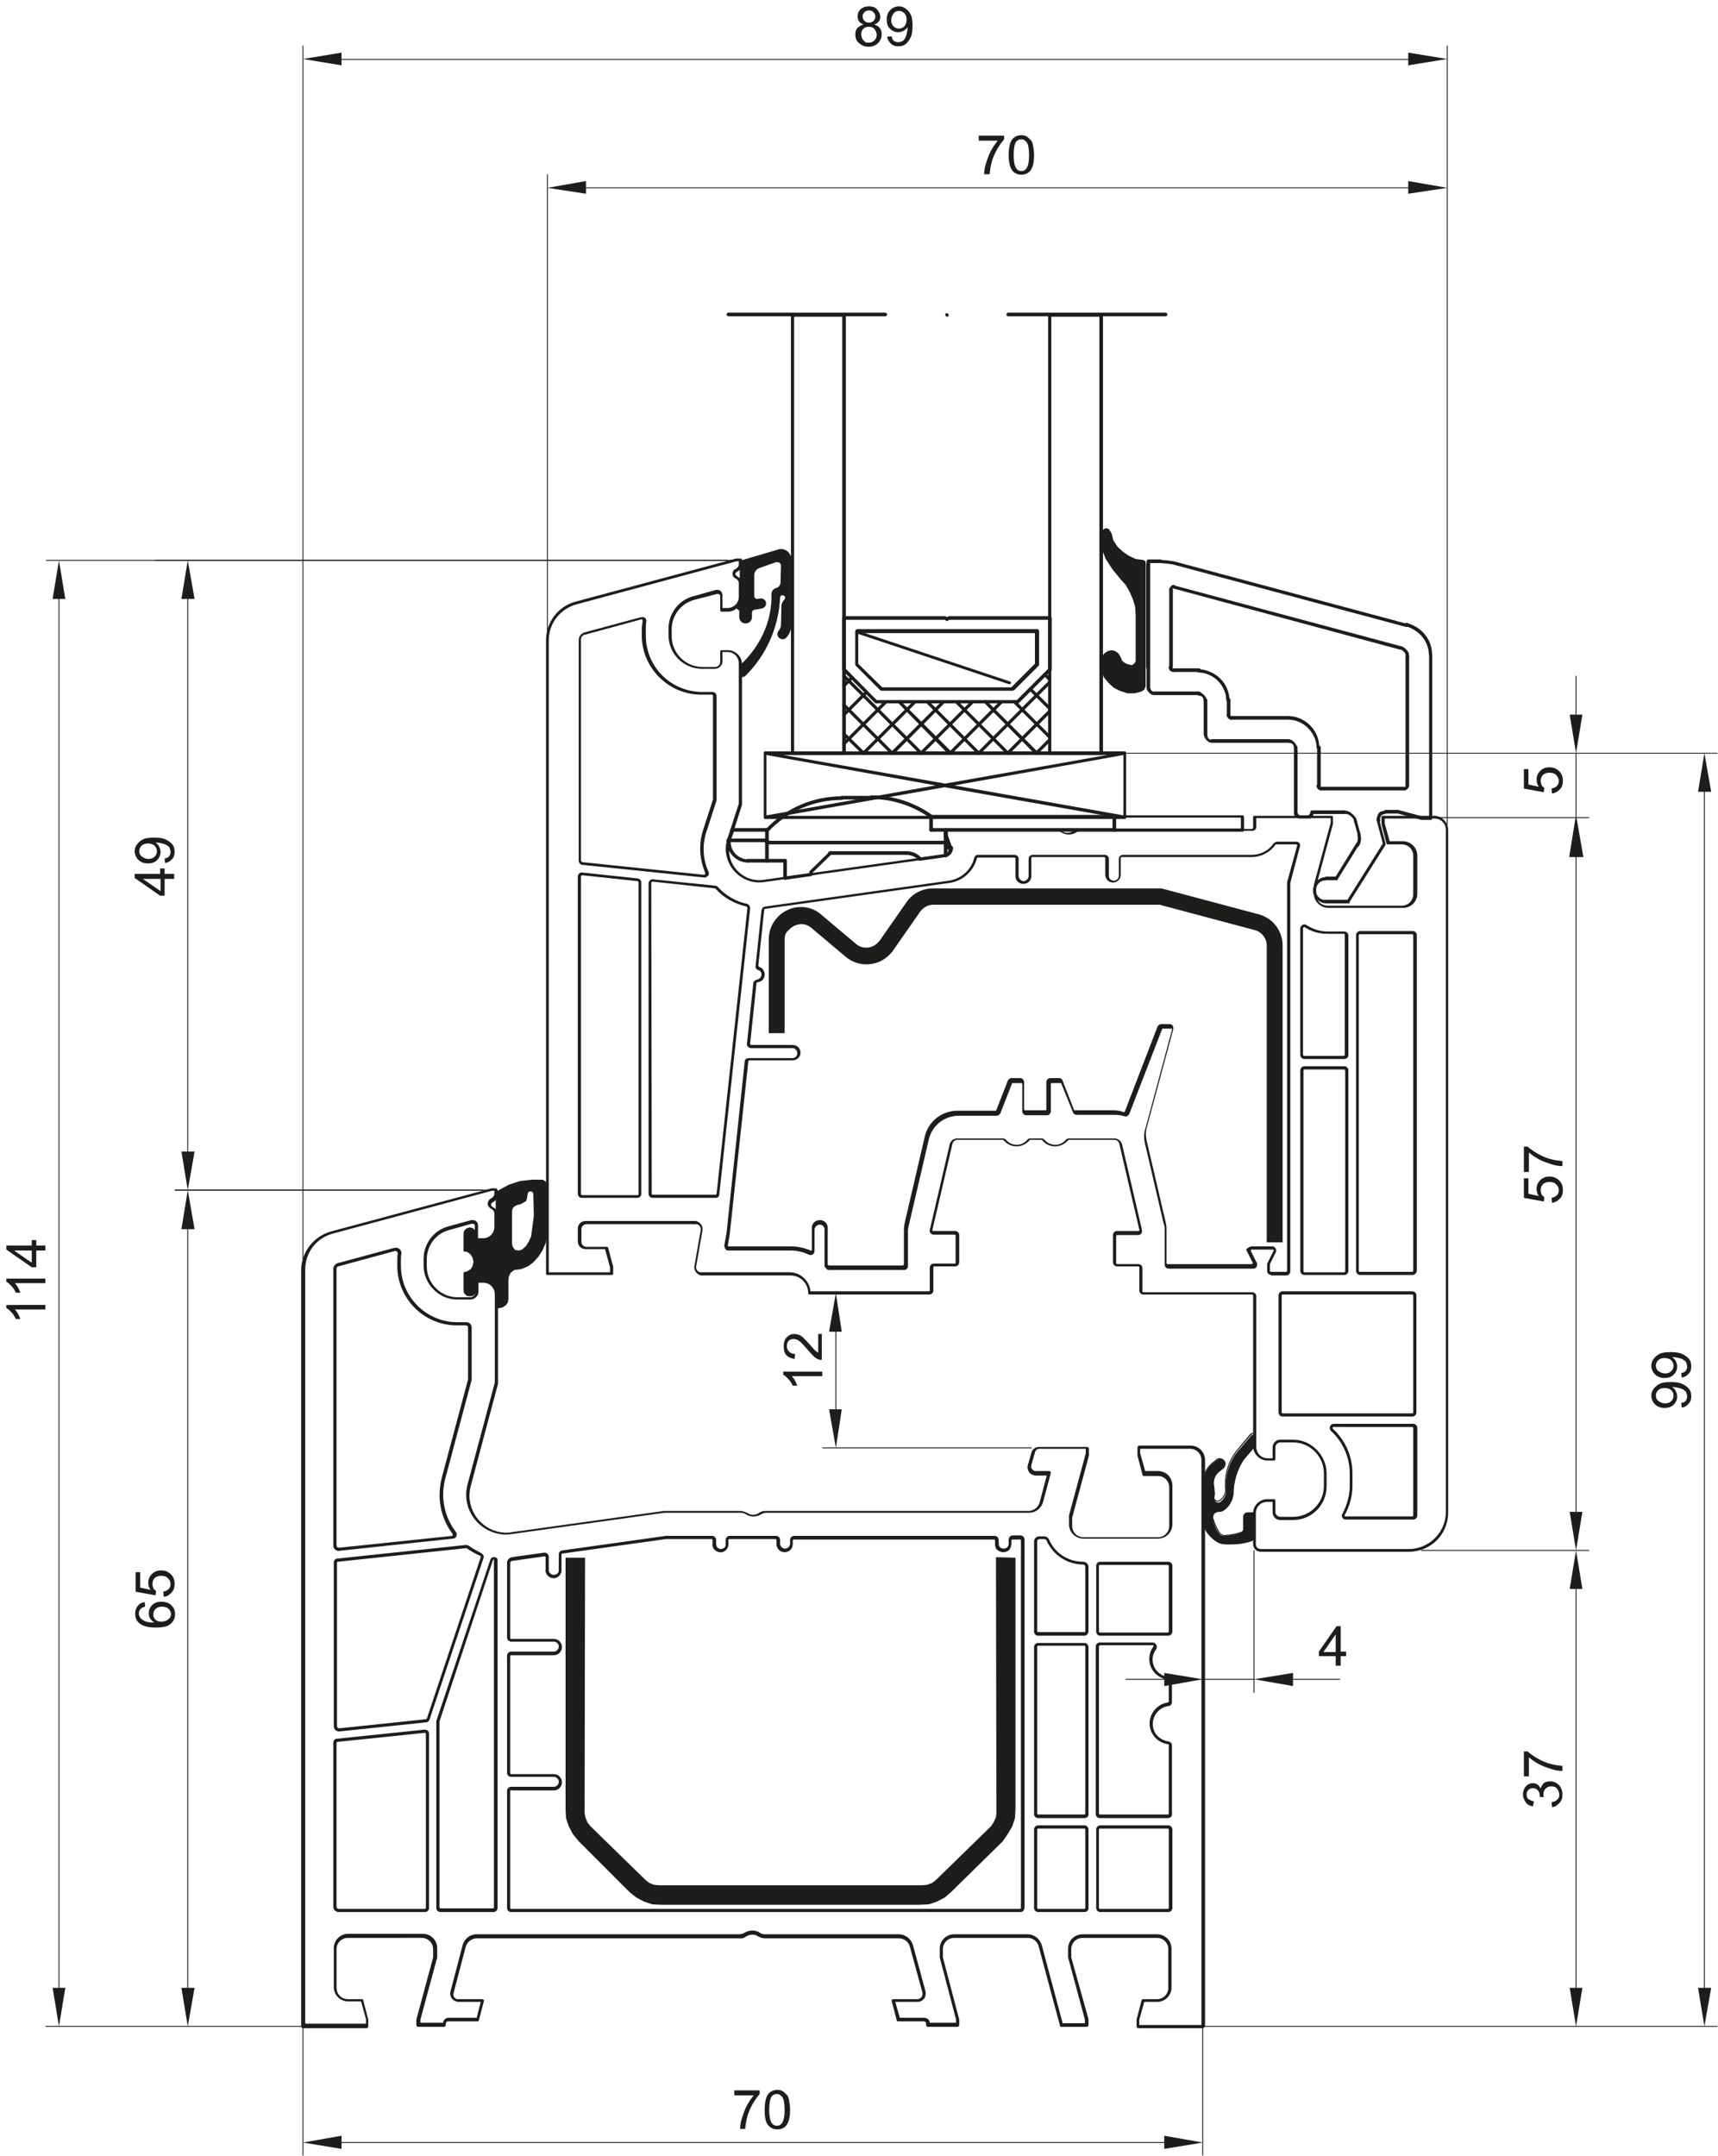 <?xml version="1.0" encoding="UTF-8"?> <svg xmlns="http://www.w3.org/2000/svg" xmlns:xlink="http://www.w3.org/1999/xlink" version="1.1" id="Warstwa_1" x="0px" y="0px" viewBox="0 0 378.8 475.1" style="enable-background:new 0 0 378.8 475.1;" xml:space="preserve"> <style type="text/css"> .st0{fill:#1D1D1B;} .st1{fill-rule:evenodd;clip-rule:evenodd;fill:none;} .st2{fill:none;} .st3{fill-rule:evenodd;clip-rule:evenodd;fill:#1D1D1B;} .st4{enable-background:new ;} </style> <g id="https://effra.de/"> <g id="LWPOLYLINE"> <g> <path class="st0" d="M257.6,421.4h-15c-0.5,0-0.9-0.4-0.9-0.9v-17.3c0-0.5,0.4-0.9,0.9-0.9h15c0.5,0,0.9,0.4,0.9,0.9v17.3 C258.5,421,258.1,421.4,257.6,421.4z M242.5,403c-0.1,0-0.2,0.1-0.2,0.2v17.3c0,0.1,0.1,0.2,0.2,0.2h15c0.1,0,0.2-0.1,0.2-0.2 v-17.3c0-0.1-0.1-0.2-0.2-0.2H242.5z"></path> </g> </g> <g id="LWPOLYLINE-2"> <g> <path class="st0" d="M239.1,421.4h-10.2c-0.5,0-0.9-0.4-0.9-0.9v-17.3c0-0.5,0.4-0.9,0.9-0.9h10.2c0.5,0,0.9,0.4,0.9,0.9v17.3 C240.1,421,239.6,421.4,239.1,421.4z M228.9,403c-0.1,0-0.2,0.1-0.2,0.2v17.3c0,0.1,0.1,0.2,0.2,0.2h10.2c0.1,0,0.2-0.1,0.2-0.2 v-17.3c0-0.1-0.1-0.2-0.2-0.2H228.9z"></path> </g> </g> <g id="LWPOLYLINE-3"> <g> <path class="st0" d="M257.5,400.7h-15c-0.5,0-0.9-0.4-0.9-0.9l0-36.9c0-0.5,0.4-0.9,0.9-0.9c0,0,0,0,0,0h11.7 c0.2,0,0.4,0.1,0.5,0.2c0.4,0.3,0.5,0.9,0.2,1.3c-1.3,1.7-0.9,4.2,0.9,5.4c0.5,0.4,1.2,0.6,1.8,0.7c0.5,0,0.8,0.4,0.8,0.9v4.6 c0,0.5-0.3,0.9-0.8,0.9c-2.1,0.3-3.6,2.2-3.4,4.4c0.2,1.8,1.6,3.1,3.4,3.4c0.5,0.1,0.8,0.4,0.8,0.9v15.1 C258.5,400.3,258,400.7,257.5,400.7z M242.5,362.7c-0.1,0-0.2,0.1-0.2,0.2l0,36.8c0,0.1,0.1,0.2,0.2,0.2l15,0 c0.1,0,0.2-0.1,0.2-0.2v-15.1c0-0.1-0.1-0.2-0.2-0.2c-2.1-0.3-3.7-1.9-4-4c-0.3-2.5,1.5-4.8,4-5.2c0.1,0,0.2-0.1,0.2-0.2v-4.6 c0-0.1-0.1-0.2-0.2-0.2c-0.8-0.1-1.5-0.4-2.2-0.9c-2.1-1.5-2.5-4.4-1-6.4c0.1-0.1,0-0.2,0-0.3c0,0-0.1,0-0.1,0H242.5z"></path> </g> </g> <g id="LWPOLYLINE-4"> <g> <path class="st0" d="M257.6,360.5h-15c-0.5,0-0.9-0.4-0.9-0.9v-14.5c0-0.5,0.4-0.9,0.9-0.9h15c0.5,0,0.9,0.4,0.9,0.9v14.5 C258.5,360,258.1,360.5,257.6,360.5z M242.5,344.9c-0.1,0-0.2,0.1-0.2,0.2v14.5c0,0.1,0.1,0.2,0.2,0.2h15c0.1,0,0.2-0.1,0.2-0.2 v-14.5c0-0.1-0.1-0.2-0.2-0.2H242.5z"></path> </g> </g> <g id="LWPOLYLINE-5"> <g> <path class="st0" d="M239.1,400.7h-10.2c-0.5,0-0.9-0.4-0.9-0.9v-36.8c0-0.5,0.4-0.9,0.9-0.9h10.2c0.5,0,0.9,0.4,0.9,0.9v36.8 C240.1,400.3,239.6,400.7,239.1,400.7z M228.9,362.7c-0.1,0-0.2,0.1-0.2,0.2v36.8c0,0.1,0.1,0.2,0.2,0.2h10.2 c0.1,0,0.2-0.1,0.2-0.2v-36.8c0-0.1-0.1-0.2-0.2-0.2H228.9z"></path> </g> </g> <g id="LWPOLYLINE-6"> <g> <path class="st0" d="M239.1,360.5h-10.2c-0.5,0-0.9-0.4-0.9-0.9v-19.8c0-0.7,0.5-1.2,1.2-1.2h1c0.5,0,0.9,0.3,1.1,0.7 c1.3,3,4.2,4.9,7.5,4.9c0,0,0,0,0,0c0.7,0,1.2,0.5,1.2,1.2v14.2C240,360,239.6,360.5,239.1,360.5z M230.2,339.2l-1,0 c-0.3,0-0.5,0.2-0.5,0.5v19.8c0,0.1,0.1,0.2,0.2,0.2h10.2c0.1,0,0.2-0.1,0.2-0.2v-14.2c0-0.3-0.2-0.5-0.5-0.5c0,0,0,0,0,0 c-3.5,0-6.7-2.1-8.1-5.4C230.6,339.3,230.4,339.2,230.2,339.2z"></path> </g> </g> <g id="LWPOLYLINE-7"> <g> <path class="st0" d="M74.7,421.4c-0.7,0-1.2-0.5-1.2-1.2v-36.1c0-0.5,0.3-0.9,0.8-0.9l19.3-2c0,0,0,0,0,0h0.1 c0.5,0,0.9,0.4,0.9,0.9v38.4c0,0.5-0.4,0.9-0.9,0.9L74.7,421.4z M93.7,381.5l0,0.4l-19.3,2c-0.1,0-0.2,0.1-0.2,0.2v36.1 c0,0.3,0.2,0.5,0.5,0.5h19c0.1,0,0.2-0.1,0.2-0.2v-38.4c0-0.1-0.1-0.2-0.2-0.2L93.7,381.5z"></path> </g> </g> <g id="LWPOLYLINE-8"> <g> <path class="st0" d="M225,421.4H112.7c-0.5,0-0.9-0.4-0.9-0.9v-25.8c0-0.5,0.4-0.9,0.9-0.9h9.4c0.6,0,1.1-0.5,1.1-1.1 c0-0.6-0.5-1.1-1.1-1.1h-9.4c-0.5,0-0.9-0.4-0.9-0.9v-25.8c0-0.5,0.4-0.9,0.9-0.9h9.4c0.6,0,1.1-0.5,1.1-1.1 c0-0.6-0.5-1.1-1.1-1.1h-9.4c-0.5,0-0.9-0.4-0.9-0.9v-16.5c0-0.6,0.5-1.1,1.1-1.2l0,0l0.6-0.1l6.5-0.9c0,0,0.1,0,0.1,0 c0.5,0,0.9,0.4,0.9,0.9v2.8c-0.1,0.6,0.4,1.1,1,1.2c0.3,0,0.6-0.1,0.8-0.2c0.2-0.2,0.4-0.4,0.4-0.7c0-0.1,0-0.1,0-0.2l0-3.4 c0-0.5,0.3-0.8,0.8-0.9l22.8-3.2l10.2,0c0.5,0,0.9,0.4,0.9,0.9v0.8c0,0.3,0.1,0.6,0.2,0.8c0.2,0.2,0.4,0.3,0.7,0.4 c0.3,0,0.6-0.1,0.8-0.2c0.2-0.2,0.4-0.4,0.4-0.7c0-0.1,0-0.1,0-0.2l0-0.9c0-0.5,0.4-0.9,0.9-0.9l10.2,0c0.5,0,0.9,0.4,0.9,0.9 v0.8c0,0.6,0.5,1.1,1.1,1.1c0,0,0,0,0,0c0.6,0,1.1-0.5,1.1-1.1v-0.8c0-0.5,0.4-0.9,0.9-0.9l44.2,0c0.5,0,0.9,0.4,0.9,0.9v0.8 c0,0.3,0.1,0.6,0.3,0.8s0.5,0.3,0.8,0.3c0,0,0,0,0,0c0.3,0,0.6-0.1,0.8-0.3c0.2-0.2,0.3-0.5,0.3-0.8v-0.9c0-0.5,0.4-0.9,0.9-0.9 l1.7,0c0.5,0,0.9,0.4,0.9,0.9v81C225.9,421,225.5,421.4,225,421.4z M112.7,394.5c-0.1,0-0.2,0.1-0.2,0.2v25.8 c0,0.1,0.1,0.2,0.2,0.2l112.2,0c0.1,0,0.2-0.1,0.2-0.2v-81c0-0.1-0.1-0.2-0.2-0.2h-1.7c-0.1,0-0.2,0.1-0.2,0.2v0.8 c0,0.5-0.2,0.9-0.5,1.3c-0.3,0.3-0.8,0.5-1.3,0.5c0,0,0,0,0,0c-0.5,0-0.9-0.2-1.3-0.5s-0.5-0.8-0.5-1.3v-0.8 c0-0.1-0.1-0.2-0.2-0.2h-44.2c-0.1,0-0.2,0.1-0.2,0.2v0.8c0,1-0.8,1.8-1.8,1.8c0,0,0,0,0,0c-1,0-1.8-0.8-1.8-1.8v-0.9 c0-0.1-0.1-0.2-0.2-0.2l-10.2,0c-0.1,0-0.2,0.1-0.2,0.2v0.8c0,0.1,0,0.2,0,0.3c0,0.5-0.3,0.9-0.6,1.2c-0.4,0.3-0.8,0.5-1.3,0.4 c-0.5,0-0.9-0.3-1.2-0.6s-0.5-0.8-0.4-1.3l0-0.8c0-0.1-0.1-0.2-0.2-0.2h-10.1l-22.8,3.2c-0.1,0-0.2,0.1-0.2,0.2v3.3 c0,0.1,0,0.2,0,0.3c0,0.5-0.3,0.9-0.6,1.2c-0.4,0.3-0.8,0.5-1.3,0.4c-0.5,0-0.9-0.3-1.2-0.6c-0.3-0.4-0.5-0.8-0.4-1.3l0-2.7 c0-0.1-0.1-0.2-0.2-0.2l-7.1,1c-0.3,0-0.5,0.2-0.5,0.5V361c0,0.1,0.1,0.2,0.2,0.2h9.4c1,0,1.8,0.8,1.8,1.8c0,1-0.8,1.8-1.8,1.8 h-9.4c-0.1,0-0.2,0.1-0.2,0.2v25.8c0,0.1,0.1,0.2,0.2,0.2h9.4c1,0,1.8,0.8,1.8,1.8c0,1-0.8,1.8-1.8,1.8H112.7z"></path> </g> </g> <g id="LWPOLYLINE-9"> <g> <path class="st0" d="M97.1,421.4c-0.5,0-0.9-0.4-0.9-0.9l0-41.1c0,0,0-0.1,0-0.1l11.9-35.5c0.1-0.5,0.6-0.7,1.1-0.6 c0.3,0.1,0.5,0.3,0.5,0.6v76.7c0,0.5-0.4,0.9-0.9,0.9L97.1,421.4C97.1,421.4,97.1,421.4,97.1,421.4z M96.9,379.4v41 c0,0.1,0.1,0.2,0.2,0.2l11.6,0c0.1,0,0.2-0.1,0.2-0.2v-76.7c-0.1,0-0.2,0.1-0.2,0.1L96.9,379.4z M108.9,343.7 C108.9,343.7,108.9,343.7,108.9,343.7L108.9,343.7L108.9,343.7z"></path> </g> </g> <g id="LWPOLYLINE-10"> <g> <path class="st0" d="M74.8,381.6c-0.7,0-1.2-0.5-1.2-1.2v-36c0-0.5,0.3-0.9,0.8-0.9l28.3-3c0,0,0.1,0,0.1,0 c0.2,0,0.4,0.1,0.6,0.2c0.8,0.6,1.8,1.1,2.7,1.6c0.4,0.2,0.7,0.7,0.5,1.1l-11.9,35.6c-0.1,0.3-0.4,0.6-0.8,0.6L74.8,381.6z M102.8,341.2l-28.3,3c-0.1,0-0.2,0.1-0.2,0.2v36c0,0.3,0.2,0.5,0.5,0.5h0.1l19-2c0.1,0,0.2-0.1,0.2-0.1l11.9-35.6 c0-0.1,0-0.2-0.1-0.3c-1-0.4-2-1-2.9-1.6C102.9,341.2,102.8,341.1,102.8,341.2z"></path> </g> </g> <g id="LWPOLYLINE-11"> <g> <path class="st0" d="M74.7,341.8c-0.7,0-1.2-0.5-1.2-1.2v-61c0,0,0,0,0,0c0-0.5,0.4-1,0.9-1.2L87,275c0.2,0,0.3,0,0.5,0 c0.6,0.1,1.1,0.7,1,1.3c-0.1,0.5-0.1,1-0.1,1.5v1.2c0,6.8,5.6,12.4,12.4,12.4h2c0.7,0,1.2,0.5,1.2,1.2v11.4c0,0,0,0.1,0,0.1 l-5.8,21.7c-1.1,4.1-0.3,8.4,2.3,11.8c0.1,0.1,0.2,0.3,0.2,0.5c0,0.2,0,0.5-0.2,0.7c-0.2,0.2-0.4,0.3-0.6,0.3L74.7,341.8z M74.2,279.6v61c0,0.3,0.2,0.5,0.5,0.5h0.1l24.9-2.6c0.1,0,0.1,0,0.1-0.1s0-0.1,0-0.2c0,0,0-0.1,0-0.1c-2.7-3.6-3.5-8.1-2.4-12.4 l5.8-21.7v-11.4c0-0.3-0.2-0.5-0.5-0.5h-2c-7.2,0-13.1-5.9-13.1-13.1v-1.2c0-0.5,0-1,0.1-1.5c0-0.3-0.2-0.5-0.4-0.6 c-0.1,0-0.1,0-0.2,0l-12.5,3.4C74.4,279.1,74.2,279.3,74.2,279.6z"></path> </g> </g> <g id="LWPOLYLINE-12"> <g> <path class="st0" d="M265.2,447H251c-0.2,0-0.4-0.2-0.4-0.4v-1.4c0,0,0-0.1,0-0.1l1.1-4.2c0-0.2,0.2-0.3,0.3-0.3h3.1 c1.4,0,2.5-1.1,2.5-2.5v-8.5c0-1.4-1.1-2.5-2.5-2.5h-16.4c-1.4,0-2.5,1.1-2.5,2.5v1.8L240,445c0,0,0,0.1,0,0.1v1.2 c0,0.2-0.2,0.4-0.4,0.4h-5.6c-0.2,0-0.3-0.1-0.3-0.3l-4.7-17.5c-0.3-1.1-1.3-1.8-2.4-1.8c0,0,0,0,0,0h-16.2 c-1.4,0-2.5,1.1-2.5,2.5v1.8l3.6,13.7c0,0,0,0.1,0,0.1v1.1c0,0.2-0.2,0.4-0.4,0.4h-6.5c-0.2,0-0.4-0.2-0.4-0.4V446 c0-0.3-0.2-0.5-0.5-0.5h-5.7c-0.2,0-0.3-0.1-0.3-0.3l-1.1-4.2c0-0.1,0-0.2,0.1-0.3c0.1-0.1,0.2-0.1,0.3-0.1h5.3 c0.6,0,1.1-0.5,1.1-1.1c0-0.1,0-0.2,0-0.3l-2.8-10.2c-0.3-1.1-1.3-1.8-2.4-1.8c0,0,0,0,0,0h-29.6c0,0,0,0,0,0 c-0.5,0-1-0.2-1.4-0.4c-0.8-0.6-1.9-0.5-2.7,0c-0.4,0.3-0.9,0.5-1.5,0.4h-57.9c0,0,0,0,0,0c-1.1,0-2.1,0.8-2.4,1.8l-2.7,10.3 c-0.1,0.3,0,0.6,0.1,0.8c0.1,0.2,0.4,0.4,0.6,0.5c0.1,0,0.2,0,0.3,0l5.3,0c0.1,0,0.2,0.1,0.3,0.1c0.1,0.1,0.1,0.2,0.1,0.3 l-1.1,4.2c0,0.2-0.2,0.3-0.3,0.3h-6.5c-0.3,0-0.5,0.2-0.5,0.5v0.3c0,0.2-0.2,0.4-0.4,0.4h-5.7c-0.2,0-0.4-0.2-0.4-0.4v-1.1 c0,0,0-0.1,0-0.1l3.7-13.7v-1.8c0-1.4-1.1-2.5-2.5-2.5H76.7c-1.4,0-2.5,1.1-2.5,2.5v8.5c0,1.4,1.1,2.5,2.5,2.5h3.1 c0.2,0,0.3,0.1,0.3,0.3l1.1,4.2c0,0,0,0.1,0,0.1v1.4c0,0.2-0.2,0.4-0.4,0.4H66.8c-0.2,0-0.4-0.2-0.4-0.4V280c0-4,2.7-7.5,6.6-8.6 l35.4-9.5c0,0,0.1,0,0.1,0h0.8c0.2,0,0.4,0.2,0.4,0.4v1c0,0.7-0.4,1.4-1.1,1.7c-0.2,0.1-0.4,0.4-0.3,0.7c0.1,0.1,0.2,0.2,0.3,0.3 c0.7,0.3,1.1,0.9,1.1,1.6v3c0,1.8-1.4,3.2-3.2,3.2h-1.4c-0.2,0-0.4-0.2-0.4-0.4v-3.2c0-0.3-0.2-0.5-0.5-0.5c-0.1,0-0.1,0-0.2,0 l-5,1.4c-3,0.8-5,3.6-4.9,6.7v1.3c0,0,0,0,0,0c0,1.8,0.7,3.5,2,4.8c1.3,1.3,3,2,4.7,2c0,0,0,0,0,0h2.9c0.6,0,1.1-0.5,1.1-1.1 v-2.3c0-0.2,0.2-0.4,0.4-0.4h1.4c1.7,0,3.1,1.5,3.2,3.2v19.6c0,0,0,0.1,0,0.1l-6,22.5c-1.2,4.3,1.4,8.8,5.7,10 c1.1,0.3,2.1,0.4,3.2,0.2l33.7-4.7l16.8,0c0.5,0,1,0.2,1.5,0.4c0.8,0.6,1.9,0.6,2.7,0c0.4-0.3,0.9-0.4,1.4-0.4h58c0,0,0,0,0,0 c1.1,0,2.1-0.8,2.4-1.8l1.6-6h-2.4c-0.2,0-0.3,0-0.5-0.1c-0.5-0.1-0.9-0.4-1.1-0.8s-0.3-0.9-0.2-1.3l0.8-2.8 c0.2-0.8,0.9-1.3,1.7-1.3c0,0,0,0,0,0h10.6c0.2,0,0.4,0.2,0.4,0.4v1.4c0,0,0,0.1,0,0.1l-3.7,13.7v1.8c0,1.4,1.1,2.5,2.5,2.5h16.4 c1.4,0,2.5-1.1,2.5-2.5v-8.5c0-1.4-1.1-2.5-2.5-2.5h-3.1c-0.2,0-0.3-0.1-0.3-0.3l-1.1-4.2c0,0,0-0.1,0-0.1V319 c0-0.2,0.2-0.4,0.4-0.4h11.3c1.8,0,3.2,1.4,3.2,3.2v124.8C265.6,446.8,265.4,447,265.2,447z M251.4,446.3h13.5V321.8 c0-1.4-1.1-2.5-2.5-2.5h-11v1l1.1,3.9h2.8c1.8,0,3.2,1.4,3.2,3.2v8.5c0,1.8-1.4,3.2-3.2,3.2h-16.4c-1.8,0-3.2-1.4-3.2-3.2v-1.8 c0,0,0-0.1,0-0.1l3.7-13.7v-1h-10.2c0,0,0,0,0,0c-0.5,0-0.9,0.3-1,0.8l-0.8,2.8c-0.1,0.3,0,0.6,0.1,0.8c0.1,0.2,0.4,0.4,0.6,0.5 c0.1,0,0.2,0,0.3,0l2.9,0c0.1,0,0.2,0.1,0.3,0.1c0.1,0.1,0.1,0.2,0.1,0.3l-1.7,6.4c-0.4,1.4-1.6,2.4-3.1,2.4c0,0,0,0,0,0h-57.9 c-0.4,0-0.7,0.1-1.1,0.3c-1.1,0.7-2.5,0.7-3.5,0c-0.3-0.2-0.7-0.3-1.1-0.3h-16.8l-33.7,4.7c-1.2,0.2-2.4,0.1-3.5-0.2 c-4.7-1.3-7.5-6.1-6.2-10.8l6-22.4v-19.5c0-1.3-1.1-2.5-2.5-2.5l-1.1,0v1.9c0,1-0.8,1.8-1.8,1.8h-2.9c0,0,0,0,0,0 c-2,0-3.8-0.8-5.2-2.2c-1.4-1.4-2.2-3.3-2.2-5.3c0,0,0,0,0,0v-1.2c-0.1-3.4,2.1-6.5,5.4-7.4l5.1-1.4c0.1,0,0.3,0,0.4,0 c0,0,0,0,0,0c0.6,0,1.1,0.5,1.1,1.2v2.8h1.1c1.4,0,2.5-1.1,2.5-2.5v-3c0-0.4-0.3-0.8-0.7-1c-0.3-0.1-0.5-0.4-0.7-0.7 c-0.2-0.6,0.1-1.3,0.7-1.6c0.4-0.2,0.7-0.6,0.7-1v-0.7h-0.4l-35.3,9.5c-3.6,1-6,4.2-6,7.9v166.2h13.4v-1l-1.1-3.9h-2.8 c-1.8,0-3.2-1.4-3.2-3.2v-8.5c0-1.8,1.4-3.2,3.2-3.2h16.4c1.8,0,3.2,1.4,3.2,3.2v1.9c0,0,0,0.1,0,0.1l-3.7,13.7v0.7h5 c0-0.6,0.6-1.1,1.2-1.1h6.2l0.9-3.5h-4.9c-0.2,0-0.3,0-0.5-0.1c-0.4-0.1-0.8-0.4-1.1-0.8c-0.2-0.4-0.3-0.9-0.2-1.3l2.7-10.3 c0.4-1.4,1.6-2.4,3.1-2.4c0,0,0,0,0,0h57.9c0,0,0,0,0,0c0.4,0,0.7-0.1,1.1-0.3c1.1-0.7,2.5-0.7,3.5,0c0.3,0.2,0.7,0.3,1,0.3 c0,0,0,0,0,0h29.6c0,0,0,0,0,0c1.4,0,2.7,1,3.1,2.4l2.8,10.3c0,0.2,0,0.3,0,0.5c0,0.9-0.8,1.7-1.8,1.7h-4.9l1,3.5h5.4 c0.6,0,1.2,0.5,1.2,1.1h5.8v-0.7l-3.6-13.7c0,0,0-0.1,0-0.1v-1.8c0-1.8,1.4-3.2,3.2-3.2h16.2c0,0,0,0,0,0c1.4,0,2.7,1,3.1,2.4 l4.6,17.2h4.9v-0.8l-3.7-13.7c0,0,0-0.1,0-0.1v-1.8c0-1.8,1.4-3.2,3.2-3.2h16.4c1.8,0,3.2,1.4,3.2,3.2v8.5c0,1.8-1.4,3.2-3.2,3.2 h-2.8l-1.1,3.9V446.3z"></path> </g> </g> <g> <path class="st0" d="M253.1,147.5c-0.2,0-0.4-0.2-0.4-0.4v-22.7c0-0.2,0.2-0.4,0.4-0.4s0.4,0.2,0.4,0.4v22.7 C253.4,147.4,253.3,147.5,253.1,147.5z"></path> </g> <g> <path class="st0" d="M310.3,173.6c-0.2,0-0.4-0.2-0.4-0.4v-28.6c0-0.2,0.2-0.4,0.4-0.4s0.4,0.2,0.4,0.4v28.6 C310.7,173.5,310.5,173.6,310.3,173.6z"></path> </g> <g> <path class="st0" d="M309.7,174.2c-0.2,0-0.3-0.1-0.3-0.3c0-0.2,0.1-0.4,0.3-0.4l0.1,0l0.1-0.1l0-0.1c0-0.2,0.2-0.3,0.4-0.3 c0.2,0,0.3,0.2,0.3,0.4l-0.1,0.2c0,0.1,0,0.1-0.1,0.2l-0.2,0.2c0,0-0.1,0.1-0.2,0.1L309.7,174.2 C309.8,174.2,309.7,174.2,309.7,174.2z"></path> </g> <g> <path class="st0" d="M309.7,174.2h-18.4c-0.2,0-0.4-0.2-0.4-0.4s0.2-0.4,0.4-0.4h18.4c0.2,0,0.4,0.2,0.4,0.4 S309.9,174.2,309.7,174.2z"></path> </g> <g> <path class="st0" d="M291.3,174.2c-0.1,0-0.1,0-0.2,0l-0.4-0.2c-0.1,0-0.1-0.1-0.2-0.2l-0.2-0.4c-0.1-0.2,0-0.4,0.2-0.5 c0.2-0.1,0.4,0,0.5,0.2l0.1,0.3l0.3,0.1c0.2,0.1,0.2,0.3,0.2,0.5C291.6,174.1,291.4,174.2,291.3,174.2z"></path> </g> <g> <path class="st0" d="M290.8,173.6c-0.2,0-0.4-0.2-0.4-0.4v-8.5c0-0.2,0.2-0.4,0.4-0.4s0.4,0.2,0.4,0.4v8.5 C291.1,173.5,291,173.6,290.8,173.6z"></path> </g> <g> <path class="st0" d="M290.7,165.1c-0.2,0-0.3-0.1-0.4-0.3l-0.1-1c-0.5-2.5-2.5-4.6-5.1-5.1l-1-0.1l-12.7,0c-0.2,0-0.4-0.2-0.4-0.4 s0.2-0.4,0.4-0.4h12.7l1,0.1c2.9,0.5,5.2,2.8,5.7,5.7l0.1,1C291.1,164.9,290.9,165.1,290.7,165.1 C290.7,165.1,290.7,165.1,290.7,165.1z"></path> </g> <g> <path class="st0" d="M271.5,158.6c-0.1,0-0.1,0-0.2,0l-0.4-0.2c-0.1,0-0.1-0.1-0.2-0.2l-0.2-0.4c-0.1-0.2,0-0.4,0.2-0.5 c0.2-0.1,0.4,0,0.5,0.2l0.1,0.3l0.3,0.1c0.2,0.1,0.2,0.3,0.2,0.5C271.8,158.5,271.6,158.6,271.5,158.6z"></path> </g> <g> <path class="st0" d="M270.9,158c-0.2,0-0.4-0.2-0.4-0.4v-3.4c0-0.2,0.2-0.4,0.4-0.4s0.4,0.2,0.4,0.4v3.4 C271.3,157.9,271.1,158,270.9,158z"></path> </g> <g> <path class="st0" d="M270.8,154.7c-0.2,0-0.3-0.1-0.4-0.3l-0.1-1c-0.5-2.6-2.5-4.6-5.1-5.1l-1-0.1c-0.2,0-0.3-0.2-0.3-0.4 c0-0.2,0.2-0.3,0.4-0.3l1,0.1c3,0.6,5.2,2.8,5.7,5.7l0.1,1C271.2,154.5,271.1,154.7,270.8,154.7 C270.9,154.7,270.8,154.7,270.8,154.7z"></path> </g> <g> <path class="st0" d="M264.4,148.1h-5.6c-0.2,0-0.4-0.2-0.4-0.4s0.2-0.4,0.4-0.4h5.6c0.2,0,0.4,0.2,0.4,0.4 S264.6,148.1,264.4,148.1z"></path> </g> <g> <path class="st0" d="M258.7,148.1c-0.1,0-0.1,0-0.2,0l-0.4-0.2c-0.1,0-0.1-0.1-0.2-0.2l-0.2-0.4c-0.1-0.2,0-0.4,0.2-0.5 c0.2-0.1,0.4,0,0.5,0.2l0.1,0.3l0.3,0.1c0.2,0.1,0.2,0.3,0.2,0.5C259,148,258.8,148.1,258.7,148.1z"></path> </g> <g> <path class="st0" d="M258.2,147.5c-0.2,0-0.4-0.2-0.4-0.4v-17.3c0-0.2,0.2-0.4,0.4-0.4s0.4,0.2,0.4,0.4v17.3 C258.5,147.4,258.4,147.5,258.2,147.5z"></path> </g> <g> <path class="st0" d="M258.2,130.3c0,0-0.1,0-0.1,0c-0.2-0.1-0.3-0.3-0.2-0.5l0.1-0.3c0-0.1,0.1-0.1,0.1-0.2l0.2-0.2 c0,0,0.1-0.1,0.1-0.1l0.3-0.1c0.2,0,0.4,0.1,0.4,0.3c0,0.2-0.1,0.4-0.3,0.4l-0.2,0l-0.1,0.1l-0.1,0.2 C258.5,130.2,258.3,130.3,258.2,130.3z"></path> </g> <g> <path class="st0" d="M308.8,143.2C308.8,143.2,308.8,143.2,308.8,143.2l-50.1-13.5c-0.2-0.1-0.3-0.2-0.3-0.4 c0.1-0.2,0.2-0.3,0.4-0.3l50,13.4c0.2,0.1,0.3,0.2,0.3,0.4C309.1,143.1,309,143.2,308.8,143.2z"></path> </g> <g> <path class="st0" d="M310.3,145.1c-0.2,0-0.3-0.1-0.3-0.3l-0.1-0.6l-0.2-0.4l-0.4-0.4l-0.5-0.3c-0.2-0.1-0.2-0.3-0.1-0.5 c0.1-0.2,0.3-0.2,0.5-0.1l0.5,0.3l0.5,0.5c0,0,0.1,0.1,0.1,0.1l0.3,0.5c0,0,0,0.1,0,0.1l0.1,0.7 C310.7,144.8,310.6,145,310.3,145.1C310.4,145.1,310.3,145.1,310.3,145.1z"></path> </g> <g> <path class="st0" d="M254.5,153.2C254.4,153.2,254.4,153.2,254.5,153.2l-0.6-0.1c0,0-0.1,0-0.1-0.1l-0.4-0.3c0,0-0.1-0.1-0.1-0.1 l-0.3-0.4c0,0,0-0.1-0.1-0.1l-0.1-0.5l0-27.9c0-0.2,0.2-0.4,0.4-0.4h2.7c0.2,0,0.4,0.2,0.4,0.4s-0.2,0.4-0.4,0.4h-2.3v27.4 l0.1,0.4l0.2,0.3l0.3,0.2l0.5,0.1c0.2,0,0.3,0.2,0.3,0.4C254.8,153.1,254.6,153.2,254.5,153.2z"></path> </g> <g> <path class="st0" d="M264.4,153.2h-9.9c-0.2,0-0.4-0.2-0.4-0.4s0.2-0.4,0.4-0.4h9.9c0.2,0,0.4,0.2,0.4,0.4 S264.6,153.2,264.4,153.2z"></path> </g> <g> <path class="st0" d="M265.7,154.7c-0.2,0-0.3-0.1-0.3-0.3l-0.1-0.5l-0.2-0.3l-0.3-0.2l-0.5-0.1c-0.2,0-0.3-0.2-0.3-0.4 c0-0.2,0.2-0.3,0.4-0.3l0.5,0.1c0,0,0.1,0,0.1,0.1l0.4,0.3c0,0,0.1,0.1,0.1,0.1l0.3,0.4c0,0,0,0.1,0.1,0.1l0.1,0.5 C266.1,154.4,266,154.6,265.7,154.7C265.8,154.7,265.8,154.7,265.7,154.7z"></path> </g> <g> <path class="st0" d="M265.8,162.3c-0.2,0-0.4-0.2-0.4-0.4v-7.6c0-0.2,0.2-0.4,0.4-0.4s0.4,0.2,0.4,0.4v7.6 C266.2,162.1,266,162.3,265.8,162.3z"></path> </g> <g> <path class="st0" d="M267.2,163.7C267.2,163.7,267.2,163.7,267.2,163.7l-0.6-0.1c0,0-0.1,0-0.1-0.1l-0.4-0.3c0,0-0.1-0.1-0.1-0.1 l-0.3-0.4c0,0,0-0.1-0.1-0.1l-0.1-0.5c0-0.2,0.1-0.4,0.3-0.4c0.2,0,0.4,0.1,0.4,0.3l0.1,0.5l0.2,0.3l0.3,0.2l0.5,0.1 c0.2,0,0.3,0.2,0.3,0.4C267.5,163.6,267.4,163.7,267.2,163.7z"></path> </g> <g> <path class="st0" d="M284.2,163.7h-17c-0.2,0-0.4-0.2-0.4-0.4s0.2-0.4,0.4-0.4h17c0.2,0,0.4,0.2,0.4,0.4S284.4,163.7,284.2,163.7z "></path> </g> <g> <path class="st0" d="M285.6,165.1c-0.2,0-0.3-0.1-0.3-0.3l-0.1-0.5l-0.2-0.3l-0.3-0.2l-0.5-0.1c-0.2,0-0.3-0.2-0.3-0.4 c0-0.2,0.2-0.3,0.4-0.3l0.5,0.1c0,0,0.1,0,0.1,0.1l0.4,0.3c0,0,0.1,0.1,0.1,0.1l0.3,0.4c0,0,0,0.1,0.1,0.1l0.1,0.5 C286,164.9,285.9,165.1,285.6,165.1C285.7,165.1,285.6,165.1,285.6,165.1z"></path> </g> <g> <path class="st0" d="M288.2,180.4h-1.7c0,0-0.1,0-0.1,0l-0.4-0.1c-0.1,0-0.1,0-0.2-0.1l-0.3-0.3c0,0-0.1-0.1-0.1-0.2l-0.1-0.4 c0,0,0-0.1,0-0.1v-14.5c0-0.2,0.2-0.4,0.4-0.4s0.4,0.2,0.4,0.4v14.4l0.1,0.3l0.2,0.2l0.3,0.1h1.6l0.3-0.1l0.2-0.2l0.1-0.3V179 c0-0.2,0.2-0.4,0.4-0.4h7.1c0.2,0,0.4,0.2,0.4,0.4s-0.2,0.4-0.4,0.4h-6.8l-0.1,0.4c0,0.1,0,0.1-0.1,0.2l-0.3,0.3 c0,0-0.1,0.1-0.2,0.1L288.2,180.4C288.2,180.4,288.2,180.4,288.2,180.4z"></path> </g> <g> <path class="st0" d="M298.9,181.4c-0.1,0-0.3-0.1-0.3-0.2l-0.2-0.7l-0.4-0.5l-0.5-0.4l-0.6-0.2l-0.7-0.1c-0.2,0-0.3-0.2-0.3-0.4 c0-0.2,0.2-0.3,0.4-0.3l0.7,0.1l0.7,0.3c0,0,0.1,0,0.1,0.1l0.6,0.5l0.5,0.6c0,0,0.1,0.1,0.1,0.1l0.2,0.7c0.1,0.2,0,0.4-0.2,0.4 C298.9,181.4,298.9,181.4,298.9,181.4z"></path> </g> <g> <path class="st0" d="M299.7,184.4c-0.2,0-0.3-0.1-0.3-0.3l-0.8-2.9c-0.1-0.2,0.1-0.4,0.2-0.4c0.2-0.1,0.4,0.1,0.4,0.2l0.8,2.9 C300.1,184.1,300,184.3,299.7,184.4C299.8,184.4,299.7,184.4,299.7,184.4z"></path> </g> <g> <path class="st0" d="M299.3,186.6c0,0-0.1,0-0.1,0c-0.2-0.1-0.3-0.3-0.2-0.5l0.3-0.7l0.1-0.6l-0.1-0.7c0-0.2,0.1-0.4,0.3-0.4 c0.2,0,0.4,0.1,0.4,0.3l0.1,0.8c0,0,0,0.1,0,0.1l-0.1,0.7l-0.3,0.8C299.6,186.5,299.5,186.6,299.3,186.6z"></path> </g> <g> <path class="st0" d="M294.7,194h-2.3c-0.2,0-0.4-0.2-0.4-0.4s0.2-0.4,0.4-0.4h2.1l4.5-7.3c0.1-0.2,0.3-0.2,0.5-0.1 c0.2,0.1,0.2,0.3,0.1,0.5l-4.6,7.4C295,194,294.8,194,294.7,194z"></path> </g> <g> <path class="st0" d="M297.5,199.1h-5.1l-0.7-0.1c-1-0.3-1.8-1.1-2.1-2c-0.4-1.5,0.5-3.1,2-3.6l0.7-0.1c0.2,0,0.4,0.1,0.4,0.3 s-0.1,0.4-0.3,0.4l-0.7,0.1c-1.1,0.3-1.8,1.5-1.5,2.7c0.2,0.7,0.8,1.3,1.5,1.5l0.6,0l4.8,0l7.8-12.4l-1.4-5.2 c-0.1-0.2,0.1-0.4,0.2-0.4c0.2-0.1,0.4,0.1,0.4,0.3l1.4,5.3c0,0.1,0,0.2,0,0.3l-8,12.7C297.7,199.1,297.6,199.1,297.5,199.1z"></path> </g> <g> <path class="st0" d="M304.1,181.1c-0.2,0-0.3-0.1-0.4-0.3l-0.1-0.5c0-0.1,0-0.1,0-0.2l0.2-0.5c0,0,0-0.1,0-0.1l0.3-0.4 c0,0,0.1-0.1,0.1-0.1l0.4-0.2c0,0,0.1,0,0.1,0l0.5-0.1c0.2,0,0.4,0.1,0.4,0.3c0,0.2-0.1,0.4-0.3,0.4l-0.4,0.1l-0.3,0.2l-0.2,0.3 l-0.1,0.4l0,0.4C304.5,180.9,304.4,181,304.1,181.1C304.2,181.1,304.2,181.1,304.1,181.1z"></path> </g> <g> <path class="st0" d="M315.5,180.7h-2c0,0-0.1,0-0.1,0l-5.2-1.4h-2.7c-0.2,0-0.4-0.2-0.4-0.4s0.2-0.4,0.4-0.4h2.7c0,0,0.1,0,0.1,0 l5.2,1.4h1.6v-35.3l-0.1-1c-0.3-2.3-1.8-4.2-4-5.2l-1-0.4c-0.2-0.1-0.3-0.3-0.2-0.5c0.1-0.2,0.3-0.3,0.5-0.2l1,0.4 c2.4,1,4.1,3.2,4.4,5.7l0.1,1l0,35.7C315.8,180.6,315.7,180.7,315.5,180.7z"></path> </g> <g> <path class="st0" d="M310.1,138.2C310.1,138.2,310.1,138.2,310.1,138.2l-51.5-13.8l-1.4-0.2l-1.5-0.1c-0.2,0-0.3-0.2-0.3-0.4 c0-0.2,0.2-0.3,0.4-0.3l1.5,0.1l1.5,0.2l51.5,13.8c0.2,0.1,0.3,0.2,0.3,0.4C310.4,138.1,310.3,138.2,310.1,138.2z"></path> </g> <g id="LWPOLYLINE-13"> <g> <path class="st0" d="M280.3,281c-0.5,0-0.9-0.4-0.9-0.9v-1.4c0-0.1,0-0.3,0.1-0.4l1.3-2.6c0.1-0.1,0-0.3-0.1-0.3c0,0-0.1,0-0.1,0 H276c-0.1,0-0.2,0.1-0.2,0.2c0,0,0,0.1,0,0.1l1.3,2.6c0.1,0.1,0.1,0.3,0.1,0.4c0,0.5-0.4,0.9-0.9,0.9h-18.6 c-0.5,0-0.9-0.4-0.9-0.9v-7.6c0-0.5,0-0.9-0.2-1.3l-4.2-18c-0.2-1-0.2-2,0.1-2.9l5.9-21.9c0-0.1,0-0.1,0-0.2c0,0-0.1-0.1-0.1-0.1 h-1.9c-0.1,0-0.2,0.1-0.2,0.2l-7.2,18.6c-0.2,0.4-0.7,0.7-1.1,0.5c-0.7-0.2-1.4-0.3-2.1-0.3h-8.4c-0.4,0-0.7-0.2-0.8-0.5 l-2.6-6.4c0-0.1-0.1-0.1-0.2-0.1h-1.9c-0.1,0-0.2,0.1-0.2,0.2v6c0,0.5-0.4,0.9-0.9,0.9h-4.5c-0.5,0-0.9-0.4-0.9-0.9v-6 c0-0.1-0.1-0.2-0.2-0.2h-1.9h0c-0.1,0-0.2,0.1-0.2,0.2l-2.5,6.4c-0.1,0.3-0.5,0.6-0.8,0.6c0,0,0,0,0,0h-8.4 c-3.2,0-5.9,2.2-6.6,5.2l-4.4,18.9c-0.1,0.4-0.2,0.9-0.2,1.3v7.7c0,0.2-0.1,0.5-0.2,0.6c-0.2,0.2-0.4,0.3-0.6,0.3h-16.6 c-0.3,0-0.5-0.1-0.7-0.4l-0.1-0.1c-0.1-0.1-0.2-0.3-0.2-0.5v-7.8c0.1-0.6-0.4-1.2-1-1.2c-0.3,0-0.6,0.1-0.8,0.3 c-0.2,0.2-0.4,0.5-0.4,0.7c0,0.1,0,0.1,0,0.2l0,4.6c0,0.1,0,0.2-0.1,0.4c-0.2,0.5-0.7,0.6-1.2,0.4c-1.3-0.6-2.6-0.9-4-0.9h-13.8 c-0.3,0-0.5-0.2-0.6-0.4c-0.1-0.2-0.2-0.4-0.2-0.7l0.5-2.8l4-37.7c0-0.5,0.4-0.8,0.9-0.8c0,0,0,0,0,0h9.6c0.3,0,0.6-0.1,0.8-0.3 c0.2-0.2,0.3-0.5,0.3-0.8c0-0.6-0.5-1.1-1.1-1.1h-9.2c-0.5-0.1-0.9-0.5-0.8-1l1.4-13.3c0-0.4,0.4-0.7,0.8-0.8 c0.6-0.1,1-0.6,1-1.2c0-0.4-0.3-0.8-0.7-0.9c-0.4-0.1-0.7-0.5-0.6-0.9l1.3-12.3c0.1-0.4,0.4-0.8,0.8-0.8l0.7-0.1l39.8-5.6 c2.7-0.4,4.9-2.3,5.6-5c0.1-0.4,0.4-0.7,0.8-0.7h8.1c0.5,0,0.9,0.4,0.9,0.9v3.7c0,0.3,0.1,0.6,0.3,0.8c0.2,0.2,0.5,0.4,0.7,0.4 c0.3,0,0.6-0.1,0.8-0.3s0.4-0.5,0.4-0.7c0-0.1,0-0.1,0-0.2l0-3.7c0-0.5,0.4-0.9,0.9-0.9h15.9c0.5,0,0.9,0.4,0.9,0.9v3.7 c0,0.3,0.1,0.6,0.3,0.8c0.2,0.2,0.5,0.3,0.8,0.3c0,0,0,0,0,0c0.6,0,1.1-0.5,1.1-1.1v-3.7c0-0.5,0.4-0.9,0.9-0.9H276 c1.9,0,3.7-0.9,4.8-2.5c0.2-0.2,0.4-0.3,0.7-0.4h4.3c0,0,0.1,0,0.2,0c0.5,0.1,0.8,0.6,0.6,1.1l-2.1,8v85.6c0,0.5-0.4,0.9-0.9,0.9 H280.3z M276,274.7h4.5c0.1,0,0.3,0,0.4,0.1c0.4,0.2,0.6,0.7,0.4,1.2l-1.3,2.6c0,0,0,0.1,0,0.1v1.4c0,0.1,0.1,0.2,0.2,0.2h3.4 c0.1,0,0.2-0.1,0.2-0.2v-85.6c0,0,0-0.1,0-0.1l2.2-8c0-0.1,0-0.3-0.2-0.3l-4.4,0c0,0,0,0,0,0c-0.1,0-0.2,0-0.2,0.1 c-1.2,1.7-3.2,2.7-5.3,2.7h-28.6c-0.1,0-0.2,0.1-0.2,0.2v3.7c0,1-0.8,1.7-1.7,1.7c0,0,0,0,0,0c-0.5,0-0.9-0.2-1.2-0.5 c-0.3-0.3-0.5-0.8-0.5-1.2v-3.7c0-0.1-0.1-0.2-0.2-0.2h-15.9c-0.1,0-0.2,0.1-0.2,0.3v3.7c0,0.1,0,0.2,0,0.3 c0,0.5-0.3,0.9-0.6,1.2c-0.4,0.3-0.8,0.4-1.3,0.4c-1-0.1-1.7-0.9-1.6-1.9l0-3.7c0-0.1-0.1-0.2-0.2-0.2h-8.1 c-0.1,0-0.2,0.1-0.2,0.2c-0.8,2.9-3.2,5-6.1,5.4l-40.6,5.7c-0.1,0-0.2,0.1-0.2,0.2l-1.3,12.3c0,0.1,0.1,0.2,0.2,0.3 c0.7,0.2,1.1,0.8,1.2,1.5c0.1,1-0.6,1.8-1.6,1.9c-0.1,0-0.2,0.1-0.2,0.2l-1.4,13.3c0,0.1,0.1,0.3,0.2,0.3l9.2,0 c1,0,1.7,0.8,1.7,1.7c0,0.5-0.2,0.9-0.5,1.2s-0.8,0.5-1.2,0.5h-9.6c-0.1,0-0.2,0.1-0.2,0.2l-4.1,38.1c0,0,0,0,0,0l-0.4,2.4 c0,0.1,0,0.1,0,0.2c0,0.1,0.1,0.1,0.2,0.1l13.7,0c1.5,0,2.9,0.3,4.3,0.9c0.1,0.1,0.3,0,0.3-0.1c0,0,0-0.1,0-0.1v-4.6 c0-0.1,0-0.2,0-0.3c0-0.5,0.3-0.9,0.6-1.2c0.4-0.3,0.8-0.4,1.3-0.4c1,0.1,1.7,0.9,1.6,1.9l0,7.8c0,0.1,0,0.1,0,0.1l0.1,0.1 c0,0,0.1,0.1,0.2,0.1H199c0.1,0,0.1,0,0.2-0.1c0,0,0.1-0.1,0.1-0.2v-7.7c0-0.5,0.1-1,0.2-1.5l4.4-18.9c0.8-3.4,3.8-5.7,7.2-5.7 h8.4c0,0,0,0,0,0c0.1,0,0.2-0.1,0.2-0.2l2.5-6.4c0.1-0.3,0.5-0.6,0.8-0.6c0,0,0,0,0,0h1.9c0.5,0,0.9,0.4,0.9,0.9v6 c0,0.1,0.1,0.2,0.2,0.2h4.5c0.1,0,0.2-0.1,0.2-0.2v-6c0-0.5,0.4-0.9,0.9-0.9h1.9c0.4,0,0.7,0.2,0.8,0.6l2.5,6.4 c0,0.1,0.1,0.1,0.2,0.1h8.4c0.8,0,1.6,0.1,2.3,0.4c0.1,0,0.3,0,0.3-0.1l7.2-18.7c0.1-0.3,0.5-0.6,0.8-0.6h2c0,0,0.1,0,0.1,0 c0.2,0.1,0.4,0.2,0.5,0.4c0.1,0.2,0.1,0.4,0.1,0.7l-5.9,21.9c-0.2,0.8-0.2,1.7,0,2.6l4.2,18c0.1,0.5,0.2,1,0.2,1.5v7.6 c0,0.1,0.1,0.2,0.2,0.2h18.6c0.1,0,0.2-0.1,0.2-0.2c0,0,0-0.1,0-0.1l-1.3-2.6c-0.1-0.1-0.1-0.3-0.1-0.4 C275.1,275.1,275.5,274.7,276,274.7z M160.3,272L160.3,272L160.3,272z"></path> </g> </g> <g id="LWPOLYLINE-14"> <g> <path class="st0" d="M157.8,264C157.8,264,157.8,264,157.8,264h-13.9c-0.5,0-0.9-0.4-0.9-0.9l0,0l0-68.4c0,0,0-0.1,0-0.1h0 c0.1-0.5,0.5-0.9,1-0.8l13.7,1.4c0.2,0,0.4,0.1,0.6,0.3c1.7,1.9,4,3.2,6.4,3.7c0.4,0.1,0.7,0.5,0.7,1l-6.8,63 C158.6,263.7,158.3,264,157.8,264z M143.7,263.1c0,0.1,0.1,0.2,0.2,0.2h13.9c0,0,0,0,0,0c0.1,0,0.2-0.1,0.2-0.2l6.8-63 c0-0.1-0.1-0.2-0.2-0.3c-2.6-0.6-5-1.9-6.8-3.9c0,0-0.1-0.1-0.1-0.1l-13.8-1.5c-0.1,0-0.3,0.1-0.3,0.2c0,0,0,0,0,0c0,0,0,0,0,0 L143.7,263.1z"></path> </g> </g> <g id="LWPOLYLINE-15"> <g> <path class="st0" d="M140.5,264h-12.2c-0.5,0-0.8-0.3-0.9-0.8c0,0,0-0.1,0-0.1v-70c0.1-0.5,0.5-0.9,1-0.8l12.2,1.3 c0.5,0.1,0.8,0.4,0.8,0.9v68.7C141.4,263.6,141,264,140.5,264z M128.1,263.1C128.1,263.1,128.1,263.1,128.1,263.1 c0,0.2,0.1,0.3,0.3,0.3h12.2c0.1,0,0.2-0.1,0.2-0.2l0-68.7c0-0.1-0.1-0.2-0.2-0.3l-12.2-1.3c-0.1,0-0.3,0.1-0.3,0.2L128.1,263.1z "></path> </g> </g> <g id="LWPOLYLINE-16"> <g> <path class="st0" d="M155.3,193.4C155.2,193.4,155.2,193.4,155.3,193.4l-27-2.8c0,0,0,0,0,0c-0.4-0.1-0.7-0.5-0.7-0.9v-48.6 c0-0.8,0.5-1.4,1.2-1.7l12.6-3.4c0.1,0,0.3,0,0.4,0c0.5,0.1,0.8,0.5,0.7,1c-0.1,0.6-0.1,1.2-0.1,1.9v1.2 c0,6.9,5.6,12.4,12.4,12.4h2.3c0.5,0,0.9,0.4,0.9,0.9v22.9c0,0,0,0.1,0,0.1l-2.1,6.5c-1.1,3-1,6.3,0.3,9.2 c0.1,0.1,0.1,0.3,0.1,0.4c0,0.3-0.1,0.5-0.3,0.6C155.7,193.4,155.5,193.4,155.3,193.4z M128.3,190l26.9,2.8c0.1,0,0.1,0,0.2-0.1 c0.1,0,0.1-0.1,0.1-0.2c0,0,0-0.1,0-0.1c-1.3-3.1-1.5-6.5-0.4-9.7l2.1-6.5v-22.9c0-0.1-0.1-0.2-0.3-0.2h-2.3 c-7.2,0-13.1-5.9-13.1-13.1v-1.2c0-0.6,0.1-1.3,0.2-2c0-0.1-0.1-0.3-0.2-0.3c-0.1,0-0.1,0-0.1,0l-12.5,3.4 c-0.5,0.1-0.8,0.6-0.8,1v48.6C128.1,189.8,128.2,189.9,128.3,190z"></path> </g> </g> <g id="LWPOLYLINE-17"> <g> <path class="st0" d="M296.4,281h-8.8c-0.5,0-0.9-0.4-0.9-0.9v-44.2c0-0.5,0.4-0.9,0.9-0.9h8.8c0.5,0,0.9,0.4,0.9,0.9v44.2 C297.3,280.6,296.9,281,296.4,281z M287.6,235.7c-0.1,0-0.2,0.1-0.2,0.3v44.2c0,0.1,0.1,0.2,0.2,0.2h8.8c0.1,0,0.2-0.1,0.2-0.2 v-44.2c0-0.1-0.1-0.3-0.2-0.3H287.6z"></path> </g> </g> <g id="LWPOLYLINE-18"> <g> <path class="st0" d="M311.4,312.2h-28.6c-0.5,0-0.9-0.4-0.9-0.9v-25.8c0-0.5,0.4-0.9,0.9-0.9h28.6c0.5,0,0.9,0.4,0.9,0.9v25.8 C312.3,311.8,311.9,312.2,311.4,312.2z M282.8,285.3c-0.1,0-0.2,0.1-0.2,0.2v25.8c0,0.1,0.1,0.2,0.2,0.2h28.6 c0.1,0,0.2-0.1,0.2-0.2v-25.8c0-0.1-0.1-0.2-0.2-0.2H282.8z"></path> </g> </g> <g id="LWPOLYLINE-19"> <g> <path class="st0" d="M296.4,233.4h-8.8c-0.5,0-0.9-0.4-0.9-0.9v-27.9c0-0.2,0.1-0.4,0.2-0.5c0.3-0.4,0.8-0.5,1.2-0.2 c1.4,0.9,3,1.4,4.6,1.4c0,0,0,0,0,0h3.7c0.5,0,0.9,0.4,0.9,0.9v26.4C297.3,233,296.9,233.4,296.4,233.4z M287.6,204.3 c-0.1,0-0.1,0-0.2,0.1c0,0.1-0.1,0.1-0.1,0.1v27.9c0,0.1,0.1,0.3,0.2,0.3h8.8c0.1,0,0.2-0.1,0.2-0.3v-26.4c0-0.1-0.1-0.2-0.2-0.2 h-3.7c0,0,0,0,0,0c-1.8,0-3.5-0.5-5-1.5C287.7,204.4,287.7,204.3,287.6,204.3z"></path> </g> </g> <g id="LWPOLYLINE-20"> <g> <path class="st0" d="M311.5,281h-11.6c-0.5,0-0.9-0.4-0.9-0.9v-74c0-0.5,0.4-0.9,0.9-0.9h11.6c0.5,0,0.9,0.4,0.9,0.9v74 C312.3,280.6,311.9,281,311.5,281z M299.8,205.9c-0.1,0-0.2,0.1-0.2,0.2v74c0,0.1,0.1,0.2,0.2,0.2h11.6c0.1,0,0.2-0.1,0.2-0.2 v-74c0-0.1-0.1-0.2-0.2-0.2H299.8z"></path> </g> </g> <g id="LWPOLYLINE-21"> <g> <path class="st0" d="M296.7,334.9c-0.2,0-0.3,0-0.4-0.1c-0.4-0.2-0.6-0.8-0.3-1.2c1-1.9,1.6-4,1.6-6.1v-2.8l0,0 c0-3.5-1.5-6.9-4.1-9.3c-0.2-0.2-0.3-0.4-0.3-0.7c0-0.5,0.4-0.9,0.9-0.9h17.5c0.5,0,0.9,0.4,0.9,0.9V334c0,0.5-0.4,0.9-0.9,0.9 H296.7z M298.2,324.7v2.8c0,2.2-0.6,4.4-1.7,6.4c-0.1,0.1,0,0.3,0.1,0.3c0.1,0,0.1,0,0.1,0h14.7c0.1,0,0.2-0.1,0.2-0.2v-19.3 c0-0.1-0.1-0.2-0.2-0.2H294c-0.1,0-0.2,0.1-0.2,0.2c0,0.1,0,0.1,0.1,0.2C296.6,317.4,298.2,320.9,298.2,324.7z"></path> </g> </g> <g id="LWPOLYLINE-22"> <g> <path class="st0" d="M310.6,342H278c-1,0-1.7-0.8-1.7-1.7v-6.8c0-1.7,1.4-3.1,3.2-3.1h1.4c0.2,0,0.3,0.1,0.3,0.3v2.5 c0,0.6,0.5,1.1,1.1,1.1h2.8c3.7,0,6.8-3,6.8-6.8v-2.8c0-1.8-0.7-3.5-2-4.8c-1.3-1.3-3-2-4.8-2c0,0,0,0,0,0h-2.8 c-0.6,0-1.1,0.5-1.1,1.1v2.6c0,0.2-0.1,0.3-0.3,0.3h-1.4c-1.7,0-3.2-1.4-3.2-3.2v-33.2c0-0.1-0.1-0.2-0.2-0.2h-24 c-0.5,0-0.9-0.4-0.9-0.9v-5.1c0-0.1-0.1-0.2-0.2-0.2h-4.7c-0.5,0-0.9-0.4-0.9-0.9v-6c0-0.5,0.4-0.9,0.9-0.9h4.7 c0.1,0,0.2-0.1,0.2-0.1c0-0.1,0.1-0.1,0-0.2l-4.4-18.9c-0.1-0.5-0.6-0.9-1.1-0.9h-10c-0.1,0-0.1,0-0.2,0.1 c-0.1,0.2-0.3,0.3-0.5,0.5c-1.6,1.3-3.9,1.1-5.2-0.5c0-0.1-0.1-0.1-0.2-0.1h-2.4c-0.1,0-0.1,0-0.2,0.1c-0.1,0.2-0.3,0.3-0.5,0.5 c-1.6,1.3-3.9,1.1-5.2-0.5c-0.1-0.1-0.1-0.1-0.2-0.1h-10c-0.5,0-1,0.4-1.1,0.9l-4.4,18.9c0,0.1,0,0.1,0,0.2s0.1,0.1,0.2,0.1 l0.1,0h4.7c0.5,0,0.9,0.4,0.9,0.9v6c0,0.5-0.4,0.9-0.9,0.9h-4.6c0,0,0,0,0,0c-0.1,0-0.2,0.1-0.2,0.2l0,5.1c0,0.5-0.4,0.9-0.9,0.9 h-26.4c-0.2,0-0.3-0.1-0.3-0.3c0-2.2-1.8-3.9-3.9-3.9h-19.7c-1-0.2-1.6-1.1-1.5-2l1.4-8c0.1-0.6-0.3-1.2-0.9-1.3l-0.2,0h-24.1 c-0.6,0-1.1,0.5-1.1,1.1v2.8c0,0.6,0.5,1.1,1.1,1.1h4.5c0.1,0,0.3,0.1,0.3,0.2l1.1,4.2c0,0,0,0.1,0,0.1v1.4 c0,0.2-0.1,0.3-0.3,0.3h-14.2c-0.2,0-0.3-0.1-0.3-0.3V141.1c0-4,2.7-7.5,6.5-8.5l35.4-9.5c0,0,0.1,0,0.1,0h0.9 c0.2,0,0.3,0.1,0.3,0.3v1c0,0.7-0.4,1.3-1.1,1.6c-0.1,0.1-0.2,0.2-0.3,0.3s-0.1,0.3,0,0.4c0.1,0.1,0.2,0.2,0.3,0.3 c0.6,0.3,1.1,0.9,1.1,1.6v3c0,1.7-1.4,3.2-3.1,3.2h-1.4c-0.2,0-0.3-0.1-0.3-0.3v-3.1c0-0.3-0.2-0.5-0.5-0.5c-0.1,0-0.1,0-0.2,0 l-5,1.3c-3,0.8-5,3.5-5,6.5v1.5c0,3.7,3,6.8,6.8,6.8h2.8c0.6,0,1.1-0.5,1.1-1.1v-2.3c0-0.2,0.1-0.3,0.3-0.3h1.4 c1.7,0,3.1,1.4,3.1,3.1v30.9c0,0,0,0.1,0,0.1l-2.4,7.5c-0.4,1.1-0.5,2.2-0.4,3.3c0.5,3.7,4,6.3,7.6,5.7l39.8-5.6 c0.6-0.1,1-0.6,0.9-1.2c0-0.1,0-0.2-0.1-0.2l-0.9-2.4c0,0,0-0.1,0-0.1v-1.4c0-0.2,0.1-0.3,0.3-0.3h24.2c0,0,0,0,0,0 c0.5,0,1,0.1,1.4,0.4c0.8,0.6,1.9,0.6,2.8,0c0.4-0.3,0.9-0.4,1.4-0.4c0,0,0,0,0,0H276c0.1,0,0.1,0,0.2-0.1c0,0,0.1-0.1,0.1-0.2 v-2.3c0-0.2,0.1-0.3,0.3-0.3h17c0.2,0,0.3,0.1,0.3,0.3v1.4c0,0,0,0.1,0,0.1l-3.7,13.7v1.8c0,1.4,1.1,2.5,2.5,2.5h16.4 c1.4,0,2.5-1.1,2.5-2.5v-8.5c0-1.4-1.1-2.5-2.5-2.5h-3.1c-0.1,0-0.3-0.1-0.3-0.2l-1.1-4.3c0,0,0-0.1,0-0.1v-1.4 c0-0.2,0.1-0.3,0.3-0.3h11.3c1.7,0,3.1,1.4,3.1,3.1v150.3C319.4,338.1,315.5,342,310.6,342z M279.4,331c-1.4,0-2.5,1.1-2.5,2.5 v6.8c0,0.3,0.1,0.6,0.3,0.8c0.2,0.2,0.5,0.3,0.8,0.3h32.6c4.5,0,8.2-3.7,8.2-8.2V182.9c0-1.4-1.1-2.5-2.5-2.5h-11v1l1.1,4h2.9 c1.7,0,3.2,1.4,3.2,3.1v8.5c0,1.7-1.4,3.1-3.2,3.1h-16.4c-1.7,0-3.2-1.4-3.2-3.1v-1.9c0,0,0-0.1,0-0.1l3.7-13.7v-1h-16.4v1.9 c0,0.2-0.1,0.5-0.2,0.6c-0.2,0.2-0.4,0.3-0.6,0.3h-37.7c0,0,0,0,0,0c-0.4,0-0.8,0.1-1.1,0.3c-1.1,0.7-2.4,0.7-3.5,0 c-0.3-0.2-0.7-0.3-1.1-0.3c0,0,0,0,0,0h-23.8v1l0.8,2.3c0,0.1,0.1,0.2,0.1,0.4c0.1,0.9-0.5,1.8-1.5,2l-39.9,5.6 c-2,0.3-3.9-0.2-5.5-1.4c-1.6-1.2-2.6-2.9-2.9-4.9c-0.2-1.2,0-2.5,0.4-3.6l2.4-7.4v-30.9c0-1.4-1.1-2.5-2.5-2.5h-1.1v2 c0,1-0.8,1.7-1.7,1.7h-2.8c-4.1,0-7.4-3.3-7.4-7.4v-1.5c0-3.3,2.3-6.3,5.5-7.1l5-1.4c0.1,0,0.2,0,0.3,0c0,0,0,0,0,0 c0.6,0,1.1,0.5,1.1,1.2v2.8h1.1c1.4,0,2.5-1.1,2.5-2.5v-3c0-0.4-0.3-0.8-0.7-1c-0.3-0.1-0.5-0.4-0.6-0.6c-0.1-0.3-0.1-0.6,0-0.9 c0.1-0.3,0.3-0.5,0.6-0.6c0.4-0.2,0.7-0.6,0.7-1v-0.7h-0.5l-35.3,9.5c-3.6,1-6.1,4.2-6.1,7.9v139.3h13.5v-1.1l-1.1-4h-4.3 c-1,0-1.7-0.8-1.7-1.7v-2.8c0-1,0.8-1.7,1.7-1.7h24.3c1,0.2,1.6,1.1,1.5,2l-1.4,8c-0.1,0.6,0.3,1.2,0.9,1.3l0.2,0h19.5 c2.4,0,4.4,1.9,4.6,4.2h26.1c0.2,0,0.2-0.1,0.2-0.2v-5.1c0.1-0.5,0.4-0.8,0.9-0.8c0,0,0,0,0,0h4.6c0.1,0,0.2-0.1,0.2-0.2v-6 c0-0.1-0.1-0.2-0.2-0.2h-4.8c-0.5-0.1-0.8-0.6-0.7-1l4.4-18.9c0.2-0.8,0.9-1.3,1.7-1.3h10c0.3,0,0.5,0.1,0.7,0.3 c1.1,1.3,3,1.5,4.3,0.4c0.1-0.1,0.3-0.2,0.4-0.4c0.2-0.2,0.4-0.3,0.7-0.3h2.4c0.3,0,0.5,0.1,0.7,0.3c1.1,1.3,3,1.5,4.3,0.4 c0.1-0.1,0.3-0.2,0.4-0.4c0.2-0.2,0.4-0.3,0.7-0.3h10c0.8,0,1.5,0.6,1.7,1.3l4.4,18.9c0,0.3,0,0.5-0.1,0.7 c-0.1,0.2-0.3,0.3-0.6,0.4c0,0-0.1,0-0.1,0l-4.7,0c-0.1,0-0.2,0.1-0.2,0.2v6c0,0.1,0.1,0.2,0.2,0.2h4.7c0.5,0,0.9,0.4,0.9,0.9 v5.1c0,0.1,0.1,0.2,0.2,0.2h24c0.5,0,0.9,0.4,0.9,0.9v33.2c0,1.4,1.1,2.5,2.5,2.5h1.1V319c0-1,0.8-1.7,1.7-1.7h2.8 c2,0,3.8,0.8,5.2,2.2c1.4,1.4,2.2,3.3,2.2,5.2v2.9c0,4.1-3.3,7.4-7.4,7.4h-2.8c-1,0-1.7-0.8-1.7-1.7V331H279.4z"></path> </g> </g> </g> <g id="stal"> <g> <polygon class="st0" points="206.4,414.3 218.5,402.5 219.1,401.6 219.6,400.5 219.7,399.5 219.6,343.2 223.9,343.3 223.9,398.8 223.8,400.7 223.2,402.5 222.2,404.2 221.1,405.8 209.7,417 208.3,418.2 206.6,419.1 204.8,419.7 202.7,419.8 145.8,419.8 143.8,419.7 142,419.1 140.3,418.2 138.8,417 127.6,405.8 126.3,404.2 125.4,402.5 124.8,400.7 124.7,398.8 124.7,343.3 129,343.3 128.9,399.6 129.1,400.6 129.5,401.6 130.2,402.5 142.3,414.3 143.2,415 144.2,415.4 145.3,415.5 203.3,415.5 204.4,415.4 205.5,415 "></polygon> </g> <g id="LWPOLYLINE-23"> <g> <path class="st0" d="M173,207v20.7h-3.5V207c0-3.9,3.2-7.1,7.1-7.1c1.7,0,3.3,0.6,4.5,1.7l7.6,6.4c1.5,1.3,3.7,1.1,5-0.4 c0.1-0.1,0.1-0.2,0.2-0.2l6-8.6c1.3-1.9,3.5-3,5.8-3h50.4l21.4,5.7c3.1,0.8,5.3,3.6,5.3,6.9v65.4h-3.5v-65.4c0-1.6-1.1-3-2.6-3.4 l-21-5.6h-49.9c-1.2,0-2.2,0.6-2.9,1.5l-6,8.6c-0.1,0.2-0.2,0.3-0.4,0.5c-2.5,3-7,3.4-10,0.9c0,0,0,0,0,0l-7.6-6.4 c-1.5-1.3-3.7-1-5,0.5C173.3,205.4,173,206.2,173,207L173,207z"></path> </g> </g> </g> <g id="uszczelki"> <g> <polygon class="st0" points="247.1,127.7 245.3,125.5 243.8,123.2 242.8,120.7 242.8,117.6 242.9,117.1 243.4,116.6 243.9,116.4 244.5,116.6 244.8,117.1 245.1,117.6 245.5,119.1 246.4,120.5 247.6,121.6 248.9,122.5 250.4,123.2 252,123.4 252.3,123.5 252.6,123.8 252.6,124.3 252.6,151.3 252.3,152 251.7,152.4 250.2,152.8 248.6,152.8 247,152.3 245.6,151.6 244.4,150.5 243.4,149.3 242.8,147.8 242.8,145.6 242.9,144.8 243.5,144 244.2,143.5 245.1,143.3 245.9,143.5 246.6,144 247.1,144.8 247.4,145.6 248,146.1 248.7,146.4 249.6,146.6 250,146.3 250.3,146 250.4,145.6 250.4,135.6 250.3,133.8 249.8,132.1 249.1,130.5 248.2,128.9 "></polygon> </g> <g> <path class="st0" d="M120.4,260.5l-0.7-0.5h-2.5l-2.6,0.3l-2.4,0.8l-2.4,1.3l-0.2,0.2l-0.2,0.3l-0.1,0.3v7.4l-0.2,1l-0.6,0.9 l-0.9,0.6l-1.1,0.3h-1.4V272l-0.2-0.7l-0.6-0.6l-0.7-0.2l-0.7,0.2l-0.6,0.6l-0.1,0.7v3.8l0.8,0.1l0.8,0.6l0.4,0.7l0.2,0.9 l-0.2,0.9l-0.4,0.7l-0.8,0.5l-0.8,0.2v3.9l0.1,0.7l0.6,0.6l0.7,0.1l0.7-0.1l0.6-0.6l0.2-0.7v-1.7h1.4l0.9,0.2l0.8,0.3l0.6,0.7 l0.4,0.8l0.1,0.8v2.8l0.1,0.1h0.8l0.7-0.2l0.7-0.5l0.4-0.6l0.1-0.8v-4l0.1-0.9l0.4-0.8l0.8-0.6l1.5-0.2l1.5-0.6l1.2-0.9l1.1-1.2 l0.9-1.4l0.7-1.6l0.3-1.7v-11.1L120.4,260.5z M117.7,268l-0.6,4.5l-0.5,1.1l-0.6,1l-0.9,0.8l-0.7,0.2l-0.8-0.1l-0.5-0.6l-0.2-0.7 v-7.1l0.1-0.7l0.4-0.5l0.6-0.3l1-0.3l1-0.6l0.2-0.6l0.1-0.7l0.1-0.5l0.3-0.3h0.5l0.3,0.2l0.1,0.5L117.7,268z"></path> </g> <g id="LINE-2"> <g> <path class="st0" d="M205.3,183.3c-0.2,0-0.4-0.2-0.4-0.4v-2.8c0-0.2,0.2-0.4,0.4-0.4s0.4,0.2,0.4,0.4v2.8 C205.7,183.1,205.5,183.3,205.3,183.3z"></path> </g> </g> <g id="LINE-3"> <g> <path class="st0" d="M245.7,183.3h-40.4c-0.2,0-0.4-0.2-0.4-0.4s0.2-0.4,0.4-0.4h40.4c0.2,0,0.4,0.2,0.4,0.4 S245.9,183.3,245.7,183.3z"></path> </g> </g> <g id="LINE-4"> <g> <path class="st0" d="M245.7,180.4h-40.4c-0.2,0-0.4-0.2-0.4-0.4s0.2-0.4,0.4-0.4h40.4c0.2,0,0.4,0.2,0.4,0.4 S245.9,180.4,245.7,180.4z"></path> </g> </g> <g id="LINE-5"> <g> <path class="st0" d="M245.7,183.3c-0.2,0-0.4-0.2-0.4-0.4v-2.8c0-0.2,0.2-0.4,0.4-0.4s0.4,0.2,0.4,0.4v2.8 C246,183.1,245.9,183.3,245.7,183.3z"></path> </g> </g> <g id="LINE-6"> <g> <path class="st0" d="M199.8,188.4H183c-0.2,0-0.4-0.2-0.4-0.4s0.2-0.4,0.4-0.4h16.8c0.2,0,0.4,0.2,0.4,0.4S200,188.4,199.8,188.4 z"></path> </g> </g> <g id="LINE-7"> <g> <path class="st0" d="M169.1,190.1c-0.2,0-0.4-0.2-0.4-0.4v-4c0-0.2,0.2-0.4,0.4-0.4s0.4,0.2,0.4,0.4v4 C169.5,189.9,169.3,190.1,169.1,190.1z"></path> </g> </g> <g id="LINE-8"> <g> <path class="st0" d="M208.5,188.9c-0.2,0-0.4-0.2-0.4-0.4v-2.8c0-0.2,0.2-0.4,0.4-0.4s0.4,0.2,0.4,0.4v2.8 C208.9,188.7,208.7,188.9,208.5,188.9z"></path> </g> </g> <g id="LINE-9"> <g> <path class="st0" d="M169.1,185.6h-8.5c-0.2,0-0.4-0.2-0.4-0.4s0.2-0.4,0.4-0.4h8.5c0.2,0,0.4,0.2,0.4,0.4 S169.3,185.6,169.1,185.6z"></path> </g> </g> <g id="LINE-10"> <g> <path class="st0" d="M169.1,183.3h-7.7c-0.2,0-0.4-0.2-0.4-0.4s0.2-0.4,0.4-0.4h7.7c0.2,0,0.4,0.2,0.4,0.4 S169.3,183.3,169.1,183.3z"></path> </g> </g> <g id="LINE-11"> <g> <path class="st0" d="M160.6,185.6c0,0-0.1,0-0.1,0c-0.2-0.1-0.3-0.3-0.2-0.5l0.9-2.3c0.1-0.2,0.3-0.3,0.5-0.2 c0.2,0.1,0.3,0.3,0.2,0.5l-0.9,2.3C160.9,185.5,160.8,185.6,160.6,185.6z"></path> </g> </g> <g id="LINE-12"> <g> <path class="st0" d="M173.1,193.9c-0.2,0-0.4-0.2-0.4-0.4v-3.8c0-0.2,0.2-0.4,0.4-0.4s0.4,0.2,0.4,0.4v3.8 C173.5,193.7,173.3,193.9,173.1,193.9z"></path> </g> </g> <g id="LINE-13"> <g> <path class="st0" d="M173.1,193.9c-0.2,0-0.3-0.1-0.4-0.3c0-0.2,0.1-0.4,0.3-0.4l5.7-0.8c0.2,0,0.4,0.1,0.4,0.3s-0.1,0.4-0.3,0.4 L173.1,193.9C173.1,193.9,173.1,193.9,173.1,193.9z"></path> </g> </g> <g id="LINE-14"> <g> <path class="st0" d="M202.9,189.7c-0.2,0-0.3-0.1-0.4-0.3c0-0.2,0.1-0.4,0.3-0.4l5.6-0.8c0.2,0,0.4,0.1,0.4,0.3 c0,0.2-0.1,0.4-0.3,0.4L202.9,189.7C202.9,189.7,202.9,189.7,202.9,189.7z"></path> </g> </g> <g id="ARC"> <g> <path class="st0" d="M208.6,188.9L208.6,188.9c-0.3,0-0.4-0.2-0.4-0.4s0.2-0.4,0.4-0.4h0.1c0.2,0,0.4,0.2,0.4,0.4 S208.8,188.9,208.6,188.9z"></path> </g> </g> <g id="LINE-15"> <g> <path class="st0" d="M169.1,186.1c-0.2,0-0.4-0.2-0.4-0.4v-2.8c0-0.2,0.2-0.4,0.4-0.4s0.4,0.2,0.4,0.4v2.8 C169.5,186,169.3,186.1,169.1,186.1z"></path> </g> </g> <g id="LINE-16"> <g> <path class="st0" d="M208.5,186.1h-39.4c-0.2,0-0.4-0.2-0.4-0.4s0.2-0.4,0.4-0.4h39.4c0.2,0,0.4,0.2,0.4,0.4 S208.7,186.1,208.5,186.1z"></path> </g> </g> <g id="LINE-17"> <g> <path class="st0" d="M208.5,186.1c-0.2,0-0.4-0.2-0.4-0.4v-2.8c0-0.2,0.2-0.4,0.4-0.4s0.4,0.2,0.4,0.4v2.8 C208.9,186,208.7,186.1,208.5,186.1z"></path> </g> </g> <g id="LINE-18"> <g> <path class="st0" d="M169.1,190.1h-4.3c-0.2,0-0.4-0.2-0.4-0.4s0.2-0.4,0.4-0.4h4.3c0.2,0,0.4,0.2,0.4,0.4 S169.3,190.1,169.1,190.1z"></path> </g> </g> <g id="ARC-2"> <g> <path class="st0" d="M164.9,190.1c-2.5,0-4.6-2.1-4.6-4.6c0-0.2,0.2-0.4,0.4-0.4s0.4,0.2,0.4,0.4c0,2.2,1.8,3.9,3.9,3.9 c0.2,0,0.4,0.2,0.4,0.4S165.1,190.1,164.9,190.1z"></path> </g> </g> <g id="LINE-19"> <g> <path class="st0" d="M173.1,190.1h-4c-0.2,0-0.4-0.2-0.4-0.4s0.2-0.4,0.4-0.4h4c0.2,0,0.4,0.2,0.4,0.4S173.3,190.1,173.1,190.1z"></path> </g> </g> <g id="LINE-20"> <g> <path class="st0" d="M160.6,185.8c-0.2,0-0.4-0.2-0.4-0.4v-0.2c0-0.2,0.2-0.4,0.4-0.4s0.4,0.2,0.4,0.4v0.2 C161,185.7,160.8,185.8,160.6,185.8z"></path> </g> </g> <g id="ARC-3"> <g> <path class="st0" d="M202.9,189.7c-0.1,0-0.2,0-0.3-0.1c-0.7-0.8-1.8-1.2-2.8-1.2c0,0,0,0,0,0c-0.2,0-0.4-0.2-0.4-0.4 c0-0.2,0.2-0.4,0.4-0.4c0,0,0,0,0,0c1.3,0,2.5,0.5,3.3,1.4c0.1,0.1,0.1,0.4,0,0.5C203.1,189.7,203,189.7,202.9,189.7z"></path> </g> </g> <g id="ARC-4"> <g> <path class="st0" d="M205.3,180.4c-0.1,0-0.1,0-0.2-0.1c-3.8-2.7-8.3-4.2-13-4.2c0,0,0,0,0,0l0,0c-0.2,0-0.4-0.2-0.4-0.4 c0-0.2,0.2-0.4,0.4-0.4c4.8,0,9.5,1.5,13.4,4.3c0.2,0.1,0.2,0.3,0.1,0.5C205.5,180.4,205.4,180.4,205.3,180.4z"></path> </g> </g> <g id="LINE-21"> <g> <path class="st0" d="M192.1,176.2h-6.5c-0.2,0-0.4-0.2-0.4-0.4s0.2-0.4,0.4-0.4h6.5c0.2,0,0.4,0.2,0.4,0.4 S192.3,176.2,192.1,176.2z"></path> </g> </g> <g id="ARC-5"> <g> <path class="st0" d="M169.1,183.3c-0.1,0-0.2,0-0.2-0.1c-0.1-0.1-0.1-0.4,0-0.5c4.3-4.6,10.4-7.2,16.7-7.2c0,0,0,0,0,0 c0.2,0,0.4,0.2,0.4,0.4c0,0.2-0.2,0.4-0.4,0.4l0,0c0,0,0,0,0,0c-6.1,0-12,2.5-16.2,7C169.3,183.2,169.2,183.3,169.1,183.3z"></path> </g> </g> <g id="ARC-6"> <g> <path class="st0" d="M208.5,188.9c-0.2,0-0.3-0.1-0.3-0.3c0-0.2,0.1-0.4,0.3-0.4c0.5-0.1,0.8-0.5,0.8-1c0-0.2,0.2-0.4,0.4-0.4 c0.2,0,0.4,0.2,0.4,0.4C210,188,209.4,188.7,208.5,188.9C208.6,188.9,208.5,188.9,208.5,188.9z"></path> </g> </g> <g id="LINE-22"> <g> <path class="st0" d="M209.7,187.5c-0.2,0-0.4-0.2-0.4-0.4v-0.3c0-0.2,0.2-0.4,0.4-0.4s0.4,0.2,0.4,0.4v0.3 C210,187.3,209.9,187.5,209.7,187.5z"></path> </g> </g> <g id="LINE-23"> <g> <path class="st0" d="M209.7,187.2h-1.1c-0.2,0-0.4-0.2-0.4-0.4s0.2-0.4,0.4-0.4h1.1c0.2,0,0.4,0.2,0.4,0.4 S209.9,187.2,209.7,187.2z"></path> </g> </g> <g id="LINE-24"> <g> <path class="st0" d="M178.8,192.6c-0.1,0-0.2,0-0.3-0.1c-0.1-0.1-0.1-0.4,0-0.5l4.3-4.2c0.1-0.1,0.4-0.1,0.5,0 c0.1,0.1,0.1,0.4,0,0.5l-4.3,4.2C179,192.6,178.9,192.6,178.8,192.6z"></path> </g> </g> <g> <path class="st0" d="M274,183.3h-28.3c-0.2,0-0.3-0.2-0.3-0.3v-3c0-0.2,0.2-0.3,0.3-0.3H274c0.2,0,0.3,0.2,0.3,0.3v3 C274.3,183.1,274.2,183.3,274,183.3z M246,182.6h27.6v-2.4H246V182.6z"></path> </g> <g id="LWPOLYLINE-24"> <g> <path class="st0" d="M163.4,146.4h-0.2v2.8h0.6c0.2,0,0.4-0.1,0.5-0.2c4.7-4.6,7.4-10.8,7.7-17.3c0-0.2,0.1-0.3,0.2-0.4 c0.2-0.2,0.6-0.1,0.8,0.1s0.1,0.6-0.1,0.8l0,0c-0.3,0.3-0.5,0.7-0.6,1.1l-0.1,4.4c0,0.5-0.2,0.9-0.5,1.3 c-0.4,0.5-0.4,1.2,0.1,1.6c0.5,0.4,1.2,0.4,1.6-0.1c0.7-0.8,1.1-1.8,1.1-2.8v-14.4c0-1.2-1-2.3-2.3-2.3c-0.2,0-0.4,0-0.6,0.1 l-8.5,2.5v8.2c0,0.6-0.2,1.2-0.6,1.7c-0.2,0.3-0.1,0.6,0.1,0.8l0,0l0.2,0.1c0.2,0.1,0.2,0.3,0.2,0.5v1.1c0,0.8,0.6,1.4,1.4,1.4 c0.8,0,1.4-0.6,1.4-1.4v-1c0-0.3,0.2-0.5,0.5-0.6l1.7-0.3c0.6-0.1,1-0.7,0.9-1.3s-0.7-1-1.3-0.9l-0.6,0.1h-0.1 c-0.3,0-0.6-0.3-0.6-0.6v-4.6c0-0.7,0.4-1.3,1.1-1.6l3.7-1.3c0.1,0,0.2,0,0.3,0c0.5,0,0.8,0.4,0.8,0.8c0,0,0,0,0,0l-0.1,3.6 c0,0.6-0.4,1.2-1,1.3c-0.7,0.2-1.1,0.9-1,1.6C170.2,137,167.6,142.4,163.4,146.4z"></path> </g> </g> <g id="LWPOLYLINE-25"> <g> <path class="st0" d="M268.7,324.4l1-0.8c0.5-0.4,0.5-1.1,0.1-1.6s-1.1-0.5-1.6-0.1l0,0l-1,0.8c-1.3,1.1-2,2.6-2,4.3v8.7 c0.4,1.5,1.4,2.9,2.7,3.8c0.5,0.4,1,0.6,1.6,0.7c2.2,0.2,4.3,0,6.4-0.6c0.4-0.1,0.6-0.4,0.6-0.8v-5.3h-1.4 c-0.5,0-0.9,0.4-0.9,0.9l0,0v2.6c0,0.3-0.2,0.7-0.5,0.8c-1.1,0.4-2.3,0.6-3.5,0.7c-0.5,0.1-1-0.1-1.3-0.4c-0.7-0.9-1.3-2-1.5-3.2 c0-0.1-0.1-0.3-0.1-0.4c0-0.7,0.6-1.3,1.4-1.3c0.4,0,0.8-0.1,1.2-0.4c1.1-0.8,1.8-2.1,2-3.4c0-2.7,0.8-5.4,2.3-7.6l2.2-2.6 c0.1-0.2,0.2-0.3,0.2-0.5v-2.5h-0.2c-0.3,0-0.5,0.1-0.6,0.3l-3,3.5c-1.8,2.3-2.7,5.2-2.5,8.1c0.2,1.1-0.3,2.2-1.2,2.9 c-0.2,0.2-0.5,0.2-0.8,0.1c-0.5-0.2-0.7-0.6-0.6-1.1c0,0,0,0,0,0c0.1-0.4,0.1-0.8,0-1.2c0-0.4-0.1-0.7-0.1-1.1 C267.3,326.3,267.8,325.1,268.7,324.4z"></path> <path class="st0" d="M271.2,340.4c-0.5,0-1.1,0-1.7-0.1c-0.6-0.1-1.2-0.4-1.7-0.8c-1.3-1-2.3-2.3-2.7-3.9l0,0v-8.7 c0-1.7,0.8-3.3,2-4.4l1-0.8c0.5-0.5,1.3-0.4,1.8,0.1c0.5,0.5,0.4,1.3-0.1,1.8l-1,0.8c-0.9,0.7-1.3,1.9-1.1,3l0,0.2 c0.1,0.3,0.1,0.6,0.1,0.9c0.1,0.4,0.1,0.8,0,1.2l0,0c-0.1,0.2,0,0.4,0,0.6c0.1,0.2,0.2,0.3,0.4,0.4c0.2,0.1,0.5,0,0.7-0.1 c0.9-0.6,1.4-1.7,1.2-2.7c-0.2-3,0.7-5.9,2.5-8.2l3-3.6c0.2-0.2,0.5-0.3,0.7-0.3c0,0,0,0,0,0h0.3v2.7c0,0.2-0.1,0.5-0.2,0.6 l-2.2,2.6c-1.4,2.3-2.2,4.9-2.2,7.6c-0.2,1.4-0.9,2.7-2,3.5c-0.4,0.3-0.8,0.4-1.3,0.4c0,0,0,0,0,0c-0.7,0-1.2,0.5-1.2,1.2 c0,0.1,0,0.2,0.1,0.4c0.3,1.1,0.8,2.2,1.5,3.1c0.3,0.3,0.7,0.5,1.1,0.4c1.2-0.1,2.4-0.3,3.5-0.7c0.3-0.1,0.4-0.4,0.4-0.7v-2.6 c0-0.5,0.4-1,1-1h1.5v5.5c0,0.4-0.3,0.8-0.7,0.9C274.4,340.2,272.8,340.4,271.2,340.4z M265.3,335.6c0.4,1.5,1.4,2.8,2.6,3.8 c0.5,0.4,1,0.6,1.6,0.7c2.1,0.2,4.3,0,6.4-0.6c0.3-0.1,0.5-0.4,0.5-0.7v-5.2h-1.3c-0.4,0-0.7,0.3-0.7,0.7v2.6 c0,0.4-0.2,0.8-0.6,0.9c-1.1,0.4-2.3,0.6-3.5,0.7c-0.5,0.1-1-0.1-1.4-0.5c-0.7-0.9-1.3-2-1.6-3.2c0-0.1-0.1-0.3-0.1-0.4 c0-0.8,0.7-1.4,1.5-1.4c0,0,0.1,0,0.1,0c0.4,0,0.7-0.1,1-0.3c1.1-0.8,1.7-2,1.9-3.3c0-2.7,0.8-5.4,2.3-7.7l2.2-2.6 c0.1-0.1,0.2-0.3,0.2-0.5V316h0c0,0,0,0,0,0c-0.2,0-0.4,0.1-0.6,0.3l-3,3.5c-1.8,2.3-2.7,5.1-2.5,8c0.2,1.2-0.3,2.3-1.3,3 c-0.3,0.2-0.6,0.2-0.9,0.1c-0.3-0.1-0.5-0.3-0.6-0.5c-0.1-0.2-0.1-0.5-0.1-0.8c0.1-0.4,0.1-0.7,0-1.1c0-0.3-0.1-0.6-0.1-0.9 l0-0.2c-0.2-1.2,0.3-2.4,1.2-3.2l1-0.8c0.4-0.4,0.5-1,0.1-1.4c-0.4-0.4-1-0.5-1.4-0.1l-1,0.8c-1.2,1.1-1.9,2.6-2,4.2V335.6z"></path> </g> </g> </g> <g id="szklenie"> <g> <polygon class="st1" points="231.5,166 231.5,147.6 224.4,154.7 193.2,154.7 186.1,147.6 186.1,166 "></polygon> </g> <g> <path class="st0" d="M186.1,151.5c-0.1,0-0.2,0-0.3-0.1c-0.1-0.1-0.1-0.4,0-0.5l1.8-1.8c0.1-0.1,0.4-0.1,0.5,0s0.1,0.4,0,0.5 l-1.8,1.8C186.3,151.5,186.2,151.5,186.1,151.5z"></path> </g> <g> <path class="st0" d="M186.1,157.9c-0.1,0-0.2,0-0.3-0.1c-0.1-0.1-0.1-0.4,0-0.5l5-5c0.1-0.1,0.4-0.1,0.5,0s0.1,0.4,0,0.5l-5,5 C186.3,157.9,186.2,157.9,186.1,157.9z"></path> </g> <g> <path class="st0" d="M186.1,164.3c-0.1,0-0.2,0-0.3-0.1c-0.1-0.1-0.1-0.4,0-0.5l9.2-9.2c0.1-0.1,0.4-0.1,0.5,0s0.1,0.4,0,0.5 l-9.2,9.2C186.3,164.2,186.2,164.3,186.1,164.3z"></path> </g> <g> <path class="st0" d="M190.4,166.4c-0.1,0-0.2,0-0.3-0.1c-0.1-0.1-0.1-0.4,0-0.5l11.3-11.3c0.1-0.1,0.4-0.1,0.5,0s0.1,0.4,0,0.5 l-11.3,11.3C190.5,166.3,190.5,166.4,190.4,166.4z"></path> </g> <g> <path class="st0" d="M196.7,166.4c-0.1,0-0.2,0-0.3-0.1c-0.1-0.1-0.1-0.4,0-0.5l11.3-11.3c0.1-0.1,0.4-0.1,0.5,0 c0.1,0.1,0.1,0.4,0,0.5L197,166.3C196.9,166.3,196.8,166.4,196.7,166.4z"></path> </g> <g> <path class="st0" d="M203.1,166.4c-0.1,0-0.2,0-0.3-0.1c-0.1-0.1-0.1-0.4,0-0.5l11.3-11.3c0.1-0.1,0.4-0.1,0.5,0s0.1,0.4,0,0.5 l-11.3,11.3C203.3,166.3,203.2,166.4,203.1,166.4z"></path> </g> <g> <path class="st0" d="M209.5,166.4c-0.1,0-0.2,0-0.3-0.1c-0.1-0.1-0.1-0.4,0-0.5l11.3-11.3c0.1-0.1,0.4-0.1,0.5,0s0.1,0.4,0,0.5 l-11.3,11.3C209.6,166.3,209.5,166.4,209.5,166.4z"></path> </g> <g> <path class="st0" d="M215.8,166.4c-0.1,0-0.2,0-0.3-0.1c-0.1-0.1-0.1-0.4,0-0.5l15.6-15.6c0.1-0.1,0.4-0.1,0.5,0s0.1,0.4,0,0.5 l-15.6,15.6C216,166.3,215.9,166.4,215.8,166.4z"></path> </g> <g> <path class="st0" d="M222.2,166.4c-0.1,0-0.2,0-0.3-0.1c-0.1-0.1-0.1-0.4,0-0.5l9.3-9.3c0.1-0.1,0.4-0.1,0.5,0s0.1,0.4,0,0.5 l-9.3,9.3C222.4,166.3,222.3,166.4,222.2,166.4z"></path> </g> <g> <path class="st0" d="M228.5,166.4c-0.1,0-0.2,0-0.3-0.1c-0.1-0.1-0.1-0.4,0-0.5l2.9-2.9c0.1-0.1,0.4-0.1,0.5,0 c0.1,0.1,0.1,0.4,0,0.5l-2.9,2.9C228.7,166.3,228.6,166.4,228.5,166.4z"></path> </g> <g> <path class="st0" d="M190.5,166.4c-0.1,0-0.2,0-0.3-0.1l-4.4-4.3c-0.1-0.1-0.1-0.4,0-0.5s0.4-0.1,0.5,0l4.4,4.3 c0.1,0.1,0.1,0.4,0,0.5C190.6,166.3,190.6,166.4,190.5,166.4z"></path> </g> <g> <path class="st0" d="M196.8,166.4c-0.1,0-0.2,0-0.3-0.1l-10.7-10.7c-0.1-0.1-0.1-0.4,0-0.5s0.4-0.1,0.5,0l10.7,10.7 c0.1,0.1,0.1,0.4,0,0.5C197,166.3,196.9,166.4,196.8,166.4z"></path> </g> <g> <path class="st0" d="M203.2,166.4c-0.1,0-0.2,0-0.3-0.1l-17.1-17.1c-0.1-0.1-0.1-0.4,0-0.5s0.4-0.1,0.5,0l17.1,17.1 c0.1,0.1,0.1,0.4,0,0.5C203.4,166.3,203.3,166.4,203.2,166.4z"></path> </g> <g> <path class="st0" d="M209.5,166.4c-0.1,0-0.2,0-0.3-0.1L198,154.9c-0.1-0.1-0.1-0.4,0-0.5s0.4-0.1,0.5,0l11.3,11.3 c0.1,0.1,0.1,0.4,0,0.5C209.7,166.3,209.6,166.4,209.5,166.4z"></path> </g> <g> <path class="st0" d="M215.9,166.4c-0.1,0-0.2,0-0.3-0.1l-11.3-11.3c-0.1-0.1-0.1-0.4,0-0.5s0.4-0.1,0.5,0l11.3,11.3 c0.1,0.1,0.1,0.4,0,0.5C216.1,166.3,216,166.4,215.9,166.4z"></path> </g> <g> <path class="st0" d="M222.3,166.4c-0.1,0-0.2,0-0.3-0.1l-11.3-11.3c-0.1-0.1-0.1-0.4,0-0.5s0.4-0.1,0.5,0l11.3,11.3 c0.1,0.1,0.1,0.4,0,0.5C222.5,166.3,222.4,166.4,222.3,166.4z"></path> </g> <g> <path class="st0" d="M228.6,166.4c-0.1,0-0.2,0-0.3-0.1L217,154.9c-0.1-0.1-0.1-0.4,0-0.5s0.4-0.1,0.5,0l11.3,11.3 c0.1,0.1,0.1,0.4,0,0.5C228.8,166.3,228.7,166.4,228.6,166.4z"></path> </g> <g> <path class="st0" d="M231.5,162.8c-0.1,0-0.2,0-0.3-0.1l-7.8-7.8c-0.1-0.1-0.1-0.4,0-0.5c0.1-0.1,0.4-0.1,0.5,0l7.8,7.8 c0.1,0.1,0.1,0.4,0,0.5C231.6,162.8,231.6,162.8,231.5,162.8z"></path> </g> <g> <path class="st0" d="M231.5,156.5c-0.1,0-0.2,0-0.3-0.1l-4.3-4.3c-0.1-0.1-0.1-0.4,0-0.5c0.1-0.1,0.4-0.1,0.5,0l4.3,4.3 c0.1,0.1,0.1,0.4,0,0.5C231.6,156.4,231.6,156.5,231.5,156.5z"></path> </g> <g> <path class="st0" d="M231.5,150.1c-0.1,0-0.2,0-0.3-0.1l-1.1-1.1c-0.1-0.1-0.1-0.4,0-0.5c0.1-0.1,0.4-0.1,0.5,0l1.1,1.1 c0.1,0.1,0.1,0.4,0,0.5C231.6,150.1,231.5,150.1,231.5,150.1z"></path> </g> <g id="LWPOLYLINE-26"> <g> <path class="st0" d="M224.4,155h-31.2c-0.1,0-0.2,0-0.3-0.1l-7.1-7.1c-0.1-0.1-0.1-0.2-0.1-0.3v-11.3c0-0.2,0.2-0.4,0.4-0.4h22.3 c0.1,0,0.1,0,0.2,0.1l0.2,0.1l0.2-0.1c0.1,0,0.1-0.1,0.2-0.1h22.3c0.2,0,0.4,0.2,0.4,0.4v11.3c0,0.1,0,0.2-0.1,0.3l-7.1,7.1 C224.6,155,224.5,155,224.4,155z M193.3,154.3h30.9l6.9-6.9v-10.8h-21.8l-0.3,0.2c-0.1,0.1-0.3,0.1-0.4,0l-0.3-0.2h-21.8v10.8 L193.3,154.3z"></path> </g> </g> <g id="LWPOLYLINE-27"> <g> <path class="st0" d="M223.2,152.2h-28.8c-0.1,0-0.2,0-0.3-0.1l-5.4-5.4c-0.1-0.1-0.1-0.2-0.1-0.3v-7.3c0-0.2,0.2-0.4,0.4-0.4 h39.7c0.2,0,0.4,0.2,0.4,0.4v7.3c0,0.1,0,0.2-0.1,0.3l-5.4,5.4C223.4,152.2,223.3,152.2,223.2,152.2z M194.5,151.5h28.5l5.2-5.2 v-6.8h-39v6.8L194.5,151.5z"></path> </g> </g> <g id="HATCH"> <g> <path class="st0" d="M223.2,152.2h-28.8c-0.1,0-0.2,0-0.3-0.1l-5.4-5.4c-0.1-0.1-0.1-0.2-0.1-0.3v-7.3c0-0.2,0.2-0.4,0.4-0.4 h39.7c0.2,0,0.4,0.2,0.4,0.4v7.3c0,0.1,0,0.2-0.1,0.3l-5.4,5.4C223.4,152.2,223.3,152.2,223.2,152.2z M194.5,151.5h28.5l5.2-5.2 v-6.8h-39v6.8L194.5,151.5z"></path> </g> <g> <path class="st0" d="M222.6,150.8c0,0-0.1,0-0.1,0l-33.6-11.2c-0.2-0.1-0.3-0.3-0.2-0.4s0.3-0.3,0.4-0.2l33.6,11.2 c0.2,0.1,0.3,0.3,0.2,0.4C222.8,150.7,222.7,150.8,222.6,150.8z"></path> </g> </g> <g id="LWPOLYLINE-28"> <g> <path class="st0" d="M186.1,166.4h-11.3c-0.2,0-0.4-0.2-0.4-0.4V69.4c0-0.2,0.2-0.4,0.4-0.4h11.3c0.2,0,0.4,0.2,0.4,0.4V166 C186.5,166.2,186.3,166.4,186.1,166.4z M175.1,165.7h10.6V69.8h-10.6V165.7z"></path> </g> </g> <g id="LWPOLYLINE-29"> <g> <path class="st0" d="M242.8,166.4h-11.3c-0.2,0-0.4-0.2-0.4-0.4V69.4c0-0.2,0.2-0.4,0.4-0.4h11.3c0.2,0,0.4,0.2,0.4,0.4V166 C243.2,166.2,243,166.4,242.8,166.4z M231.8,165.7h10.6V69.8h-10.6V165.7z"></path> </g> </g> <g> <path class="st0" d="M257,69.7h-34.7c-0.2,0-0.4-0.2-0.4-0.4s0.2-0.4,0.4-0.4H257c0.2,0,0.4,0.2,0.4,0.4S257.2,69.7,257,69.7z"></path> </g> <g> <path class="st0" d="M208.9,69.8c-0.1,0-0.2,0-0.3-0.1l-0.1-0.1c-0.1-0.1-0.1-0.4,0-0.5c0.1-0.1,0.4-0.1,0.5,0l0.1,0.1 c0.1,0.1,0.1,0.4,0,0.5C209.1,69.7,209,69.8,208.9,69.8z"></path> </g> <g> <path class="st0" d="M195.2,69.7h-34.6c-0.2,0-0.4-0.2-0.4-0.4s0.2-0.4,0.4-0.4h34.6c0.2,0,0.4,0.2,0.4,0.4S195.4,69.7,195.2,69.7 z"></path> </g> <g> <rect x="168.7" y="166" class="st2" width="79.4" height="14.1"></rect> </g> <g> <path class="st0" d="M248,180.5h-79.3c0,0,0,0,0,0c0,0,0,0,0,0s0,0,0,0c0,0,0,0,0,0c0,0,0,0,0,0h0h0h0c0,0,0,0,0,0c0,0,0,0,0,0 l0,0c0,0,0,0,0,0s0,0,0,0c0,0,0,0,0,0l0,0c-0.1,0-0.2,0-0.2-0.1l0,0c0,0,0,0,0,0c0,0,0-0.1-0.1-0.1c0,0,0,0,0,0s0,0,0,0 c0,0,0-0.1,0-0.2c0,0,0,0,0,0V166c0,0,0,0,0,0c0-0.1,0-0.1,0-0.2c0,0,0,0,0,0s0,0,0,0c0,0,0-0.1,0.1-0.1c0,0,0,0,0,0c0,0,0,0,0,0 c0.1-0.1,0.1-0.1,0.2-0.1l0,0c0,0,0,0,0,0c0,0,0,0,0,0s0,0,0,0l0,0c0,0,0,0,0,0c0,0,0,0,0,0h0h0h0c0,0,0,0,0,0c0,0,0,0,0,0 c0,0,0,0,0,0s0,0,0,0c0,0,0,0,0,0H248h0l0,0c0,0,0,0,0,0h0l0,0c0,0,0,0,0,0s0,0,0,0l0,0c0,0,0,0,0,0l0,0c0,0,0,0,0,0s0,0,0,0l0,0 c0,0,0,0,0,0l0,0c0.1,0,0.2,0,0.2,0.1c0,0,0,0,0,0l0,0c0,0,0,0.1,0.1,0.1v0c0,0,0,0,0,0c0,0,0,0.1,0,0.2c0,0,0,0,0,0v14.1 c0,0,0,0,0,0c0,0.1,0,0.1,0,0.2c0,0,0,0,0,0v0c0,0,0,0.1-0.1,0.1l0,0l0,0C248.2,180.5,248.1,180.5,248,180.5L248,180.5 C248,180.5,248,180.5,248,180.5L248,180.5C248,180.5,248,180.5,248,180.5C248,180.5,248,180.5,248,180.5L248,180.5 C248,180.5,248,180.5,248,180.5L248,180.5C248,180.5,248,180.5,248,180.5C248,180.5,248,180.5,248,180.5L248,180.5L248,180.5 C248,180.5,248,180.5,248,180.5L248,180.5L248,180.5z M172.7,179.8H244l-35.7-6.3L172.7,179.8z M210.4,173.1l37.3,6.6v-13.3 L210.4,173.1z M169,166.4v13.3l37.3-6.6L169,166.4z M172.7,166.4l35.7,6.3l35.7-6.3H172.7z"></path> </g> </g> <g id="wymiary"> <g> <path class="st0" d="M378.6,446.7h-113c-0.1,0-0.1-0.1-0.1-0.1s0.1-0.1,0.1-0.1h113c0.1,0,0.1,0.1,0.1,0.1 S378.7,446.7,378.6,446.7z"></path> </g> <g> <path class="st0" d="M378.7,166.1H247.4c-0.1,0-0.1-0.1-0.1-0.1s0.1-0.1,0.1-0.1h131.2c0.1,0,0.1,0.1,0.1,0.1 S378.8,166.1,378.7,166.1z"></path> </g> <g> <path class="st0" d="M160.4,123.6H10.2c-0.1,0-0.1-0.1-0.1-0.1s0.1-0.1,0.1-0.1h150.2c0.1,0,0.1,0.1,0.1,0.1 S160.5,123.6,160.4,123.6z"></path> </g> <g> <path class="st0" d="M66.8,446.7H10.1c-0.1,0-0.1-0.1-0.1-0.1s0.1-0.1,0.1-0.1h56.7c0.1,0,0.1,0.1,0.1,0.1S66.9,446.7,66.8,446.7z "></path> </g> <g> <path class="st0" d="M163.2,123.6h-129c-0.1,0-0.1-0.1-0.1-0.1s0.1-0.1,0.1-0.1h129c0.1,0,0.1,0.1,0.1,0.1 S163.3,123.6,163.2,123.6z"></path> </g> <g> <path class="st0" d="M106.5,262.4H38.6c-0.1,0-0.1-0.1-0.1-0.1s0.1-0.1,0.1-0.1h67.9c0.1,0,0.1,0.1,0.1,0.1 S106.6,262.4,106.5,262.4z"></path> </g> <g> <path class="st0" d="M350.3,341.8h-36.9c-0.1,0-0.1-0.1-0.1-0.1s0.1-0.1,0.1-0.1h36.9c0.1,0,0.1,0.1,0.1,0.1 S350.4,341.8,350.3,341.8z"></path> </g> <g> <path class="st0" d="M108.9,262.4H38.6c-0.1,0-0.1-0.1-0.1-0.1s0.1-0.1,0.1-0.1h70.2c0.1,0,0.1,0.1,0.1,0.1 S108.9,262.4,108.9,262.4z"></path> </g> <g> <path class="st0" d="M66.8,475.1c-0.1,0-0.1-0.1-0.1-0.1v-28.4c0-0.1,0.1-0.1,0.1-0.1s0.1,0.1,0.1,0.1V475 C67,475.1,66.9,475.1,66.8,475.1z"></path> </g> <g> <path class="st0" d="M265.2,475.1c-0.1,0-0.1-0.1-0.1-0.1v-28.4c0-0.1,0.1-0.1,0.1-0.1s0.1,0.1,0.1,0.1V475 C265.3,475.1,265.3,475.1,265.2,475.1z"></path> </g> <g> <path class="st0" d="M66.8,277.6c-0.1,0-0.1-0.1-0.1-0.1V10.1c0-0.1,0.1-0.1,0.1-0.1s0.1,0.1,0.1,0.1v267.3 C67,277.5,66.9,277.6,66.8,277.6z"></path> </g> <g> <path class="st0" d="M319.1,181.8c-0.1,0-0.1-0.1-0.1-0.1V10.1c0-0.1,0.1-0.1,0.1-0.1s0.1,0.1,0.1,0.1v171.5 C319.2,181.7,319.2,181.8,319.1,181.8z"></path> </g> <g> <path class="st0" d="M120.7,145.3c-0.1,0-0.1-0.1-0.1-0.1V38.5c0-0.1,0.1-0.1,0.1-0.1s0.1,0.1,0.1,0.1v106.7 C120.9,145.3,120.8,145.3,120.7,145.3z"></path> </g> <g> <path class="st0" d="M276.5,373.1c-0.1,0-0.1-0.1-0.1-0.1v-31.3c0-0.1,0.1-0.1,0.1-0.1s0.1,0.1,0.1,0.1v31.3 C276.6,373,276.6,373.1,276.5,373.1z"></path> </g> <g> <path class="st0" d="M350.3,180.3h-34.3c-0.1,0-0.1-0.1-0.1-0.1s0.1-0.1,0.1-0.1h34.3c0.1,0,0.1,0.1,0.1,0.1 S350.4,180.3,350.3,180.3z"></path> </g> <g> <path class="st0" d="M184.3,285.2H180c-0.1,0-0.1-0.1-0.1-0.1s0.1-0.1,0.1-0.1h4.3c0.1,0,0.1,0.1,0.1,0.1S184.3,285.2,184.3,285.2 z"></path> </g> <g> <path class="st0" d="M227.4,319.2h-46c-0.1,0-0.1-0.1-0.1-0.1s0.1-0.1,0.1-0.1h46c0.1,0,0.1,0.1,0.1,0.1S227.5,319.2,227.4,319.2z "></path> </g> <g> <path class="st0" d="M184.3,310.7c-0.1,0-0.1-0.1-0.1-0.1v-17.1c0-0.1,0.1-0.1,0.1-0.1s0.1,0.1,0.1,0.1v17.1 C184.4,310.7,184.3,310.7,184.3,310.7z"></path> </g> <g> <polygon class="st3" points="182.8,293.5 185.6,293.5 184.3,285 "></polygon> </g> <g> <polygon class="st3" points="185.6,310.6 182.8,310.6 184.3,319.1 "></polygon> </g> <g> <path class="st0" d="M256.7,472.3H75.3c-0.1,0-0.1-0.1-0.1-0.1s0.1-0.1,0.1-0.1h181.4c0.1,0,0.1,0.1,0.1,0.1 S256.8,472.3,256.7,472.3z"></path> </g> <g> <polygon class="st3" points="75.3,473.6 75.3,470.7 66.8,472.2 "></polygon> </g> <g> <polygon class="st3" points="256.7,470.7 256.7,473.6 265.2,472.2 "></polygon> </g> <g class="st4"> <g> <path class="st0" d="M161.9,461.7v-1h5.6v0.8c-0.5,0.6-1.1,1.4-1.6,2.3s-1,2-1.2,3c-0.2,0.7-0.3,1.5-0.4,2.4h-1.1 c0-0.7,0.1-1.5,0.4-2.4s0.6-1.9,1.1-2.8s1-1.6,1.5-2.2H161.9z"></path> </g> <g> <path class="st0" d="M168.6,465c0-1,0.1-1.8,0.3-2.5s0.5-1.1,0.9-1.4s0.9-0.5,1.6-0.5c0.5,0,0.9,0.1,1.2,0.3s0.6,0.5,0.9,0.8 s0.4,0.8,0.5,1.3s0.2,1.2,0.2,2c0,1-0.1,1.8-0.3,2.4s-0.5,1.1-0.9,1.4s-0.9,0.5-1.6,0.5c-0.8,0-1.5-0.3-2-0.9 C168.8,467.8,168.6,466.6,168.6,465z M169.6,465c0,1.4,0.2,2.3,0.5,2.8s0.7,0.7,1.2,0.7s0.9-0.2,1.2-0.7s0.5-1.4,0.5-2.8 c0-1.4-0.2-2.4-0.5-2.8s-0.7-0.7-1.2-0.7c-0.5,0-0.9,0.2-1.2,0.6C169.8,462.6,169.6,463.6,169.6,465z"></path> </g> </g> <g> <path class="st0" d="M41.4,438.2c-0.1,0-0.1-0.1-0.1-0.1V270.9c0-0.1,0.1-0.1,0.1-0.1s0.1,0.1,0.1,0.1v167.2 C41.5,438.2,41.5,438.2,41.4,438.2z"></path> </g> <g> <polygon class="st3" points="40,270.9 42.9,270.9 41.4,262.3 "></polygon> </g> <g> <polygon class="st3" points="42.9,438.1 40,438.1 41.4,446.6 "></polygon> </g> <g class="st4"> <g> <path class="st0" d="M31.9,353.1l0.1,1c-0.4,0.1-0.7,0.2-0.9,0.4c-0.3,0.3-0.5,0.6-0.5,1.1c0,0.3,0.1,0.6,0.3,0.9 c0.2,0.3,0.6,0.6,1.1,0.8s1.1,0.3,2,0.3c-0.4-0.3-0.7-0.6-0.9-0.9s-0.3-0.8-0.3-1.2c0-0.7,0.3-1.3,0.8-1.8s1.2-0.7,2-0.7 c0.5,0,1,0.1,1.5,0.3s0.8,0.6,1.1,1s0.4,0.9,0.4,1.4c0,0.9-0.3,1.6-1,2.2s-1.7,0.8-3.2,0.8c-1.7,0-2.9-0.3-3.6-0.9 c-0.7-0.5-1-1.3-1-2.2c0-0.7,0.2-1.2,0.6-1.7S31.2,353.2,31.9,353.1z M35.6,357.4c0.4,0,0.7-0.1,1-0.2s0.6-0.4,0.8-0.6 s0.3-0.6,0.3-0.9c0-0.4-0.2-0.8-0.5-1.1s-0.8-0.5-1.5-0.5c-0.6,0-1.1,0.2-1.4,0.5s-0.5,0.7-0.5,1.2c0,0.5,0.2,0.9,0.5,1.2 S35.1,357.4,35.6,357.4z"></path> </g> <g> <path class="st0" d="M36.1,351.9l-0.1-1.1c0.5-0.1,0.9-0.3,1.2-0.6s0.4-0.7,0.4-1.1c0-0.5-0.2-0.9-0.6-1.3s-0.9-0.5-1.5-0.5 c-0.6,0-1.1,0.2-1.4,0.5s-0.5,0.8-0.5,1.3c0,0.3,0.1,0.6,0.2,0.9s0.4,0.5,0.6,0.6l-0.1,1l-4.4-0.8v-4.3h1v3.4l2.3,0.5 c-0.4-0.5-0.5-1.1-0.5-1.6c0-0.8,0.3-1.4,0.8-1.9s1.2-0.8,2-0.8c0.8,0,1.4,0.2,2,0.7c0.7,0.6,1,1.3,1,2.3c0,0.8-0.2,1.4-0.7,1.9 S36.9,351.9,36.1,351.9z"></path> </g> </g> <g> <path class="st0" d="M13,438.2c-0.1,0-0.1-0.1-0.1-0.1V132c0-0.1,0.1-0.1,0.1-0.1s0.1,0.1,0.1,0.1v306.1 C13.2,438.2,13.1,438.2,13,438.2z"></path> </g> <g> <polygon class="st3" points="11.6,132 14.4,132 13,123.5 "></polygon> </g> <g> <polygon class="st3" points="14.4,438.1 11.6,438.1 13,446.6 "></polygon> </g> <g class="st4"> <g> <path class="st0" d="M10,287.5v1.1H3.3c0.2,0.3,0.5,0.6,0.7,1s0.4,0.8,0.5,1.1h-1c-0.3-0.6-0.6-1.1-1-1.5s-0.8-0.8-1.1-0.9v-0.7 H10z"></path> </g> <g> <path class="st0" d="M10,281.7v1.1H3.3c0.2,0.3,0.5,0.6,0.7,1s0.4,0.8,0.5,1.1h-1c-0.3-0.6-0.6-1.1-1-1.5s-0.8-0.8-1.1-0.9v-0.7 H10z"></path> </g> <g> <path class="st0" d="M10,275.6H8v3.7H7l-5.6-3.9v-0.9H7v-1.2h1v1.2H10V275.6z M7,275.6H3.1l3.9,2.7V275.6z"></path> </g> </g> <g> <path class="st0" d="M41.4,254c-0.1,0-0.1-0.1-0.1-0.1V132c0-0.1,0.1-0.1,0.1-0.1s0.1,0.1,0.1,0.1v121.8 C41.5,253.9,41.5,254,41.4,254z"></path> </g> <g> <polygon class="st3" points="40,132 42.9,132 41.4,123.5 "></polygon> </g> <g> <polygon class="st3" points="42.9,253.8 40,253.8 41.4,262.3 "></polygon> </g> <g class="st4"> <g> <path class="st0" d="M38.4,193.7h-2.1v3.7h-1l-5.6-3.9v-0.9h5.6v-1.2h1v1.2h2.1V193.7z M35.4,193.7h-3.9l3.9,2.7V193.7z"></path> </g> <g> <path class="st0" d="M36.4,190.2l-0.1-1c0.5-0.1,0.8-0.2,1-0.5s0.3-0.6,0.3-0.9c0-0.3-0.1-0.6-0.2-0.9s-0.3-0.4-0.6-0.6 s-0.6-0.3-1-0.4s-0.9-0.2-1.3-0.2c0,0-0.1,0-0.2,0c0.3,0.2,0.6,0.5,0.8,0.9s0.3,0.8,0.3,1.2c0,0.7-0.3,1.3-0.8,1.8 s-1.2,0.7-2,0.7c-0.9,0-1.6-0.3-2.1-0.8s-0.8-1.2-0.8-1.9c0-0.6,0.2-1.1,0.5-1.5s0.7-0.8,1.3-1.1s1.4-0.4,2.4-0.4 c1.1,0,2,0.1,2.6,0.4s1.1,0.6,1.5,1.1s0.5,1,0.5,1.7c0,0.7-0.2,1.2-0.6,1.6S37.1,190.1,36.4,190.2z M32.6,185.9 c-0.6,0-1.1,0.2-1.4,0.5s-0.5,0.7-0.5,1.2c0,0.5,0.2,0.9,0.6,1.2s0.9,0.5,1.5,0.5c0.5,0,1-0.2,1.3-0.5s0.5-0.7,0.5-1.2 c0-0.5-0.2-0.9-0.5-1.2S33.2,185.9,32.6,185.9z"></path> </g> </g> <g class="st4"> <g> <path class="st0" d="M181.3,302.2v1.1h-6.7c0.2,0.3,0.5,0.6,0.7,1s0.4,0.8,0.5,1.1h-1c-0.3-0.6-0.6-1.1-1-1.5s-0.8-0.8-1.1-0.9 v-0.7H181.3z"></path> </g> <g> <path class="st0" d="M180.2,294h1v5.7c-0.3,0-0.5,0-0.7-0.1c-0.4-0.1-0.8-0.4-1.1-0.7s-0.8-0.8-1.3-1.4c-0.8-0.9-1.4-1.6-1.8-1.9 s-0.9-0.5-1.3-0.5c-0.4,0-0.8,0.1-1.1,0.4s-0.4,0.7-0.4,1.2c0,0.5,0.2,0.9,0.5,1.2s0.7,0.5,1.3,0.5l-0.1,1.1 c-0.8-0.1-1.4-0.4-1.8-0.8s-0.6-1.1-0.6-2c0-0.8,0.2-1.5,0.7-2s1-0.7,1.7-0.7c0.3,0,0.7,0.1,1,0.2s0.7,0.4,1,0.7s0.9,0.9,1.5,1.6 c0.5,0.6,0.9,1,1.1,1.2s0.4,0.3,0.6,0.4V294z"></path> </g> </g> <g> <path class="st0" d="M347.5,438.2c-0.1,0-0.1-0.1-0.1-0.1v-87.8c0-0.1,0.1-0.1,0.1-0.1s0.1,0.1,0.1,0.1v87.8 C347.6,438.2,347.5,438.2,347.5,438.2z"></path> </g> <g> <polygon class="st3" points="346.1,350.2 348.9,350.2 347.5,341.7 "></polygon> </g> <g> <polygon class="st3" points="348.9,438.1 346.1,438.1 347.5,446.6 "></polygon> </g> <g class="st4"> <g> <path class="st0" d="M342.2,398.3l-0.1-1.1c0.6-0.1,1-0.3,1.3-0.6s0.4-0.6,0.4-1.1c0-0.5-0.2-0.9-0.5-1.3s-0.8-0.5-1.3-0.5 c-0.5,0-0.9,0.2-1.2,0.5s-0.5,0.7-0.5,1.2c0,0.2,0,0.4,0.1,0.7l-0.9-0.1c0-0.1,0-0.1,0-0.2c0-0.4-0.1-0.9-0.4-1.2 s-0.6-0.5-1.1-0.5c-0.4,0-0.7,0.1-1,0.4s-0.4,0.6-0.4,1c0,0.4,0.1,0.8,0.4,1s0.6,0.4,1.2,0.5l-0.2,1.1c-0.7-0.1-1.3-0.4-1.6-0.9 s-0.6-1-0.6-1.7c0-0.5,0.1-0.9,0.3-1.3s0.5-0.7,0.8-0.9s0.7-0.3,1.1-0.3c0.4,0,0.7,0.1,1,0.3s0.5,0.5,0.7,0.9 c0.1-0.5,0.4-0.9,0.7-1.2s0.8-0.4,1.4-0.4c0.8,0,1.4,0.3,1.9,0.8s0.8,1.2,0.8,2.1c0,0.8-0.2,1.4-0.7,1.9S342.9,398.2,342.2,398.3 z"></path> </g> <g> <path class="st0" d="M337,391.5h-1V386h0.8c0.6,0.5,1.4,1.1,2.3,1.6s2,1,3,1.2c0.7,0.2,1.5,0.3,2.4,0.4v1.1 c-0.7,0-1.5-0.1-2.4-0.4s-1.9-0.6-2.8-1.1s-1.6-1-2.2-1.5V391.5z"></path> </g> </g> <g> <path class="st0" d="M375.8,438.2c-0.1,0-0.1-0.1-0.1-0.1V174.5c0-0.1,0.1-0.1,0.1-0.1s0.1,0.1,0.1,0.1v263.6 C375.9,438.2,375.9,438.2,375.8,438.2z"></path> </g> <g> <polygon class="st3" points="377.3,438.1 374.4,438.1 375.8,446.6 "></polygon> </g> <g> <polygon class="st3" points="374.4,174.5 377.3,174.5 375.8,166 "></polygon> </g> <g class="st4"> <g> <path class="st0" d="M370.8,310.2l-0.1-1c0.5-0.1,0.8-0.2,1-0.5s0.3-0.6,0.3-0.9c0-0.3-0.1-0.6-0.2-0.9s-0.3-0.4-0.6-0.6 s-0.6-0.3-1-0.4s-0.9-0.2-1.3-0.2c0,0-0.1,0-0.2,0c0.3,0.2,0.6,0.5,0.8,0.9s0.3,0.8,0.3,1.2c0,0.7-0.3,1.3-0.8,1.8 s-1.2,0.7-2,0.7c-0.9,0-1.6-0.3-2.1-0.8s-0.8-1.2-0.8-1.9c0-0.6,0.2-1.1,0.5-1.5s0.7-0.8,1.3-1.1s1.4-0.4,2.4-0.4 c1.1,0,2,0.1,2.6,0.4s1.1,0.6,1.5,1.1s0.5,1,0.5,1.7c0,0.7-0.2,1.2-0.6,1.6S371.5,310.2,370.8,310.2z M367,305.9 c-0.6,0-1.1,0.2-1.4,0.5s-0.5,0.7-0.5,1.2c0,0.5,0.2,0.9,0.6,1.2s0.9,0.5,1.5,0.5c0.5,0,1-0.2,1.3-0.5s0.5-0.7,0.5-1.2 c0-0.5-0.2-0.9-0.5-1.2S367.6,305.9,367,305.9z"></path> </g> <g> <path class="st0" d="M370.8,303.6l-0.1-1c0.5-0.1,0.8-0.2,1-0.5s0.3-0.6,0.3-0.9c0-0.3-0.1-0.6-0.2-0.9s-0.3-0.4-0.6-0.6 s-0.6-0.3-1-0.4s-0.9-0.2-1.3-0.2c0,0-0.1,0-0.2,0c0.3,0.2,0.6,0.5,0.8,0.9s0.3,0.8,0.3,1.2c0,0.7-0.3,1.3-0.8,1.8 s-1.2,0.7-2,0.7c-0.9,0-1.6-0.3-2.1-0.8s-0.8-1.2-0.8-1.9c0-0.6,0.2-1.1,0.5-1.5s0.7-0.8,1.3-1.1s1.4-0.4,2.4-0.4 c1.1,0,2,0.1,2.6,0.4s1.1,0.6,1.5,1.1s0.5,1,0.5,1.7c0,0.7-0.2,1.2-0.6,1.6S371.5,303.5,370.8,303.6z M367,299.3 c-0.6,0-1.1,0.2-1.4,0.5s-0.5,0.7-0.5,1.2c0,0.5,0.2,0.9,0.6,1.2s0.9,0.5,1.5,0.5c0.5,0,1-0.2,1.3-0.5s0.5-0.7,0.5-1.2 c0-0.5-0.2-0.9-0.5-1.2S367.6,299.3,367,299.3z"></path> </g> </g> <g> <path class="st0" d="M347.5,333.3c-0.1,0-0.1-0.1-0.1-0.1V188.7c0-0.1,0.1-0.1,0.1-0.1s0.1,0.1,0.1,0.1v144.5 C347.6,333.3,347.5,333.3,347.5,333.3z"></path> </g> <g> <polygon class="st3" points="348.9,333.2 346.1,333.2 347.5,341.7 "></polygon> </g> <g> <polygon class="st3" points="346.1,188.7 348.9,188.7 347.5,180.1 "></polygon> </g> <g> <path class="st0" d="M348.9,188.9h-2.8c0,0-0.1,0-0.1,0s0-0.1,0-0.1l1.4-8.6c0-0.1,0.1-0.1,0.1-0.1h0c0.1,0,0.1,0,0.1,0.1l1.5,8.6 c0,0,0,0.1,0,0.1C349,188.9,349,188.9,348.9,188.9z M346.3,188.6h2.5l-1.3-7.6L346.3,188.6z"></path> </g> <g> <polygon class="st3" points="346.1,188.7 348.9,188.7 347.5,180.1 "></polygon> </g> <g class="st4"> <g> <path class="st0" d="M342.2,265.1l-0.1-1.1c0.5-0.1,0.9-0.3,1.2-0.6s0.4-0.7,0.4-1.1c0-0.5-0.2-0.9-0.6-1.3s-0.9-0.5-1.5-0.5 c-0.6,0-1.1,0.2-1.4,0.5s-0.5,0.8-0.5,1.3c0,0.3,0.1,0.6,0.2,0.9s0.4,0.5,0.6,0.6l-0.1,1l-4.4-0.8v-4.3h1v3.4l2.3,0.5 c-0.4-0.5-0.5-1.1-0.5-1.6c0-0.8,0.3-1.4,0.8-1.9s1.2-0.8,2-0.8c0.8,0,1.4,0.2,2,0.7c0.7,0.6,1,1.3,1,2.3c0,0.8-0.2,1.4-0.7,1.9 S342.9,265,342.2,265.1z"></path> </g> <g> <path class="st0" d="M337,258.3h-1v-5.6h0.8c0.6,0.5,1.4,1.1,2.3,1.6s2,1,3,1.2c0.7,0.2,1.5,0.3,2.4,0.4v1.1 c-0.7,0-1.5-0.1-2.4-0.4s-1.9-0.6-2.8-1.1s-1.6-1-2.2-1.5V258.3z"></path> </g> </g> <g> <path class="st0" d="M347.5,180.3c-0.1,0-0.1-0.1-0.1-0.1V166c0-0.1,0.1-0.1,0.1-0.1s0.1,0.1,0.1,0.1v14.1 C347.6,180.2,347.5,180.3,347.5,180.3z"></path> </g> <g> <path class="st0" d="M347.5,157.7c-0.1,0-0.1-0.1-0.1-0.1V149c0-0.1,0.1-0.1,0.1-0.1s0.1,0.1,0.1,0.1v8.5 C347.6,157.6,347.5,157.7,347.5,157.7z"></path> </g> <g> <polygon class="st3" points="348.9,157.5 346.1,157.5 347.5,166 "></polygon> </g> <g class="st4"> <g> <path class="st0" d="M342.2,174.9l-0.1-1.1c0.5-0.1,0.9-0.3,1.2-0.6s0.4-0.7,0.4-1.1c0-0.5-0.2-0.9-0.6-1.3s-0.9-0.5-1.5-0.5 c-0.6,0-1.1,0.2-1.4,0.5s-0.5,0.8-0.5,1.3c0,0.3,0.1,0.6,0.2,0.9s0.4,0.5,0.6,0.6l-0.1,1l-4.4-0.8v-4.3h1v3.4l2.3,0.5 c-0.4-0.5-0.5-1.1-0.5-1.6c0-0.8,0.3-1.4,0.8-1.9s1.2-0.8,2-0.8c0.8,0,1.4,0.2,2,0.7c0.7,0.6,1,1.3,1,2.3c0,0.8-0.2,1.4-0.7,1.9 S342.9,174.8,342.2,174.9z"></path> </g> </g> <g> <path class="st0" d="M276.5,370.2h-11.3c-0.1,0-0.1-0.1-0.1-0.1s0.1-0.1,0.1-0.1h11.3c0.1,0,0.1,0.1,0.1,0.1 S276.6,370.2,276.5,370.2z"></path> </g> <g> <path class="st0" d="M256.7,370.2h-8.5c-0.1,0-0.1-0.1-0.1-0.1s0.1-0.1,0.1-0.1h8.5c0.1,0,0.1,0.1,0.1,0.1 S256.8,370.2,256.7,370.2z"></path> </g> <g> <path class="st0" d="M295.4,370.2h-10.3c-0.1,0-0.1-0.1-0.1-0.1s0.1-0.1,0.1-0.1h10.3c0.1,0,0.1,0.1,0.1,0.1 S295.4,370.2,295.4,370.2z"></path> </g> <g> <polygon class="st3" points="256.7,368.7 256.7,371.6 265.2,370.1 "></polygon> </g> <g> <polygon class="st3" points="285.1,371.6 285.1,368.7 276.5,370.1 "></polygon> </g> <g class="st4"> <g> <path class="st0" d="M294.5,367.1V365h-3.7v-1l3.9-5.6h0.9v5.6h1.2v1h-1.2v2.1H294.5z M294.5,364.1v-3.9l-2.7,3.9H294.5z"></path> </g> </g> <g> <path class="st0" d="M310.5,41.5H129.2c-0.1,0-0.1-0.1-0.1-0.1s0.1-0.1,0.1-0.1h181.3c0.1,0,0.1,0.1,0.1,0.1 S310.6,41.5,310.5,41.5z"></path> </g> <g> <polygon class="st3" points="129.2,42.7 129.2,39.9 120.7,41.4 "></polygon> </g> <g> <polygon class="st3" points="310.5,39.9 310.5,42.7 319.1,41.4 "></polygon> </g> <g class="st4"> <g> <path class="st0" d="M215.8,30.9v-1h5.6v0.8c-0.5,0.6-1.1,1.4-1.6,2.3s-1,2-1.2,3c-0.2,0.7-0.3,1.5-0.4,2.4H217 c0-0.7,0.1-1.5,0.4-2.4s0.6-1.9,1.1-2.8s1-1.6,1.5-2.2H215.8z"></path> </g> <g> <path class="st0" d="M222.4,34.2c0-1,0.1-1.8,0.3-2.5s0.5-1.1,0.9-1.4s0.9-0.5,1.6-0.5c0.5,0,0.9,0.1,1.2,0.3s0.6,0.5,0.9,0.8 s0.4,0.8,0.5,1.3s0.2,1.2,0.2,2c0,1-0.1,1.8-0.3,2.4s-0.5,1.1-0.9,1.4s-0.9,0.5-1.6,0.5c-0.8,0-1.5-0.3-2-0.9 C222.7,36.9,222.4,35.8,222.4,34.2z M223.5,34.2c0,1.4,0.2,2.3,0.5,2.8s0.7,0.7,1.2,0.7s0.9-0.2,1.2-0.7s0.5-1.4,0.5-2.8 c0-1.4-0.2-2.4-0.5-2.8s-0.7-0.7-1.2-0.7c-0.5,0-0.9,0.2-1.2,0.6C223.7,31.8,223.5,32.7,223.5,34.2z"></path> </g> </g> <g> <path class="st0" d="M310.5,13.2H75.3c-0.1,0-0.1-0.1-0.1-0.1s0.1-0.1,0.1-0.1h235.2c0.1,0,0.1,0.1,0.1,0.1S310.6,13.2,310.5,13.2 z"></path> </g> <g> <polygon class="st3" points="75.3,14.4 75.3,11.6 66.8,13 "></polygon> </g> <g> <polygon class="st3" points="310.5,11.6 310.5,14.4 319.1,13 "></polygon> </g> <g class="st4"> <g> <path class="st0" d="M190.4,5.4c-0.4-0.2-0.8-0.4-1-0.7s-0.3-0.7-0.3-1.1c0-0.6,0.2-1.2,0.7-1.6s1-0.6,1.8-0.6 c0.8,0,1.4,0.2,1.8,0.7s0.7,1,0.7,1.6c0,0.4-0.1,0.7-0.3,1s-0.5,0.5-1,0.7c0.5,0.2,0.9,0.4,1.2,0.8s0.4,0.8,0.4,1.4 c0,0.7-0.3,1.4-0.8,1.9s-1.2,0.8-2.1,0.8s-1.5-0.3-2.1-0.8s-0.8-1.1-0.8-1.9c0-0.6,0.1-1,0.4-1.4C189.5,5.8,189.9,5.5,190.4,5.4z M189.9,7.6c0,0.3,0.1,0.6,0.2,0.9s0.4,0.5,0.6,0.7s0.6,0.2,0.9,0.2c0.5,0,0.9-0.2,1.2-0.5s0.5-0.7,0.5-1.2 c0-0.5-0.2-0.9-0.5-1.3s-0.8-0.5-1.3-0.5c-0.5,0-0.9,0.2-1.2,0.5S189.9,7.1,189.9,7.6z M190.2,3.6c0,0.4,0.1,0.7,0.4,1 s0.6,0.4,1,0.4c0.4,0,0.7-0.1,1-0.4S193,4,193,3.7c0-0.4-0.1-0.7-0.4-1s-0.6-0.4-1-0.4c-0.4,0-0.7,0.1-1,0.4S190.2,3.2,190.2,3.6 z"></path> </g> <g> <path class="st0" d="M195.6,8.1l1-0.1c0.1,0.5,0.2,0.8,0.5,1s0.6,0.3,0.9,0.3c0.3,0,0.6-0.1,0.9-0.2s0.4-0.3,0.6-0.6 s0.3-0.6,0.4-1s0.2-0.9,0.2-1.3c0,0,0-0.1,0-0.2c-0.2,0.3-0.5,0.6-0.9,0.8s-0.8,0.3-1.2,0.3c-0.7,0-1.3-0.3-1.8-0.8 s-0.7-1.2-0.7-2c0-0.9,0.3-1.6,0.8-2.1s1.2-0.8,1.9-0.8c0.6,0,1.1,0.2,1.5,0.5s0.8,0.7,1.1,1.3s0.4,1.4,0.4,2.4 c0,1.1-0.1,2-0.4,2.6s-0.6,1.1-1.1,1.5s-1,0.5-1.7,0.5c-0.7,0-1.2-0.2-1.6-0.6S195.7,8.7,195.6,8.1z M199.9,4.3 c0-0.6-0.2-1.1-0.5-1.4s-0.7-0.5-1.2-0.5c-0.5,0-0.9,0.2-1.2,0.6s-0.5,0.9-0.5,1.5c0,0.5,0.2,1,0.5,1.3s0.7,0.5,1.2,0.5 c0.5,0,0.9-0.2,1.2-0.5S199.9,4.9,199.9,4.3z"></path> </g> </g> </g> </svg> 